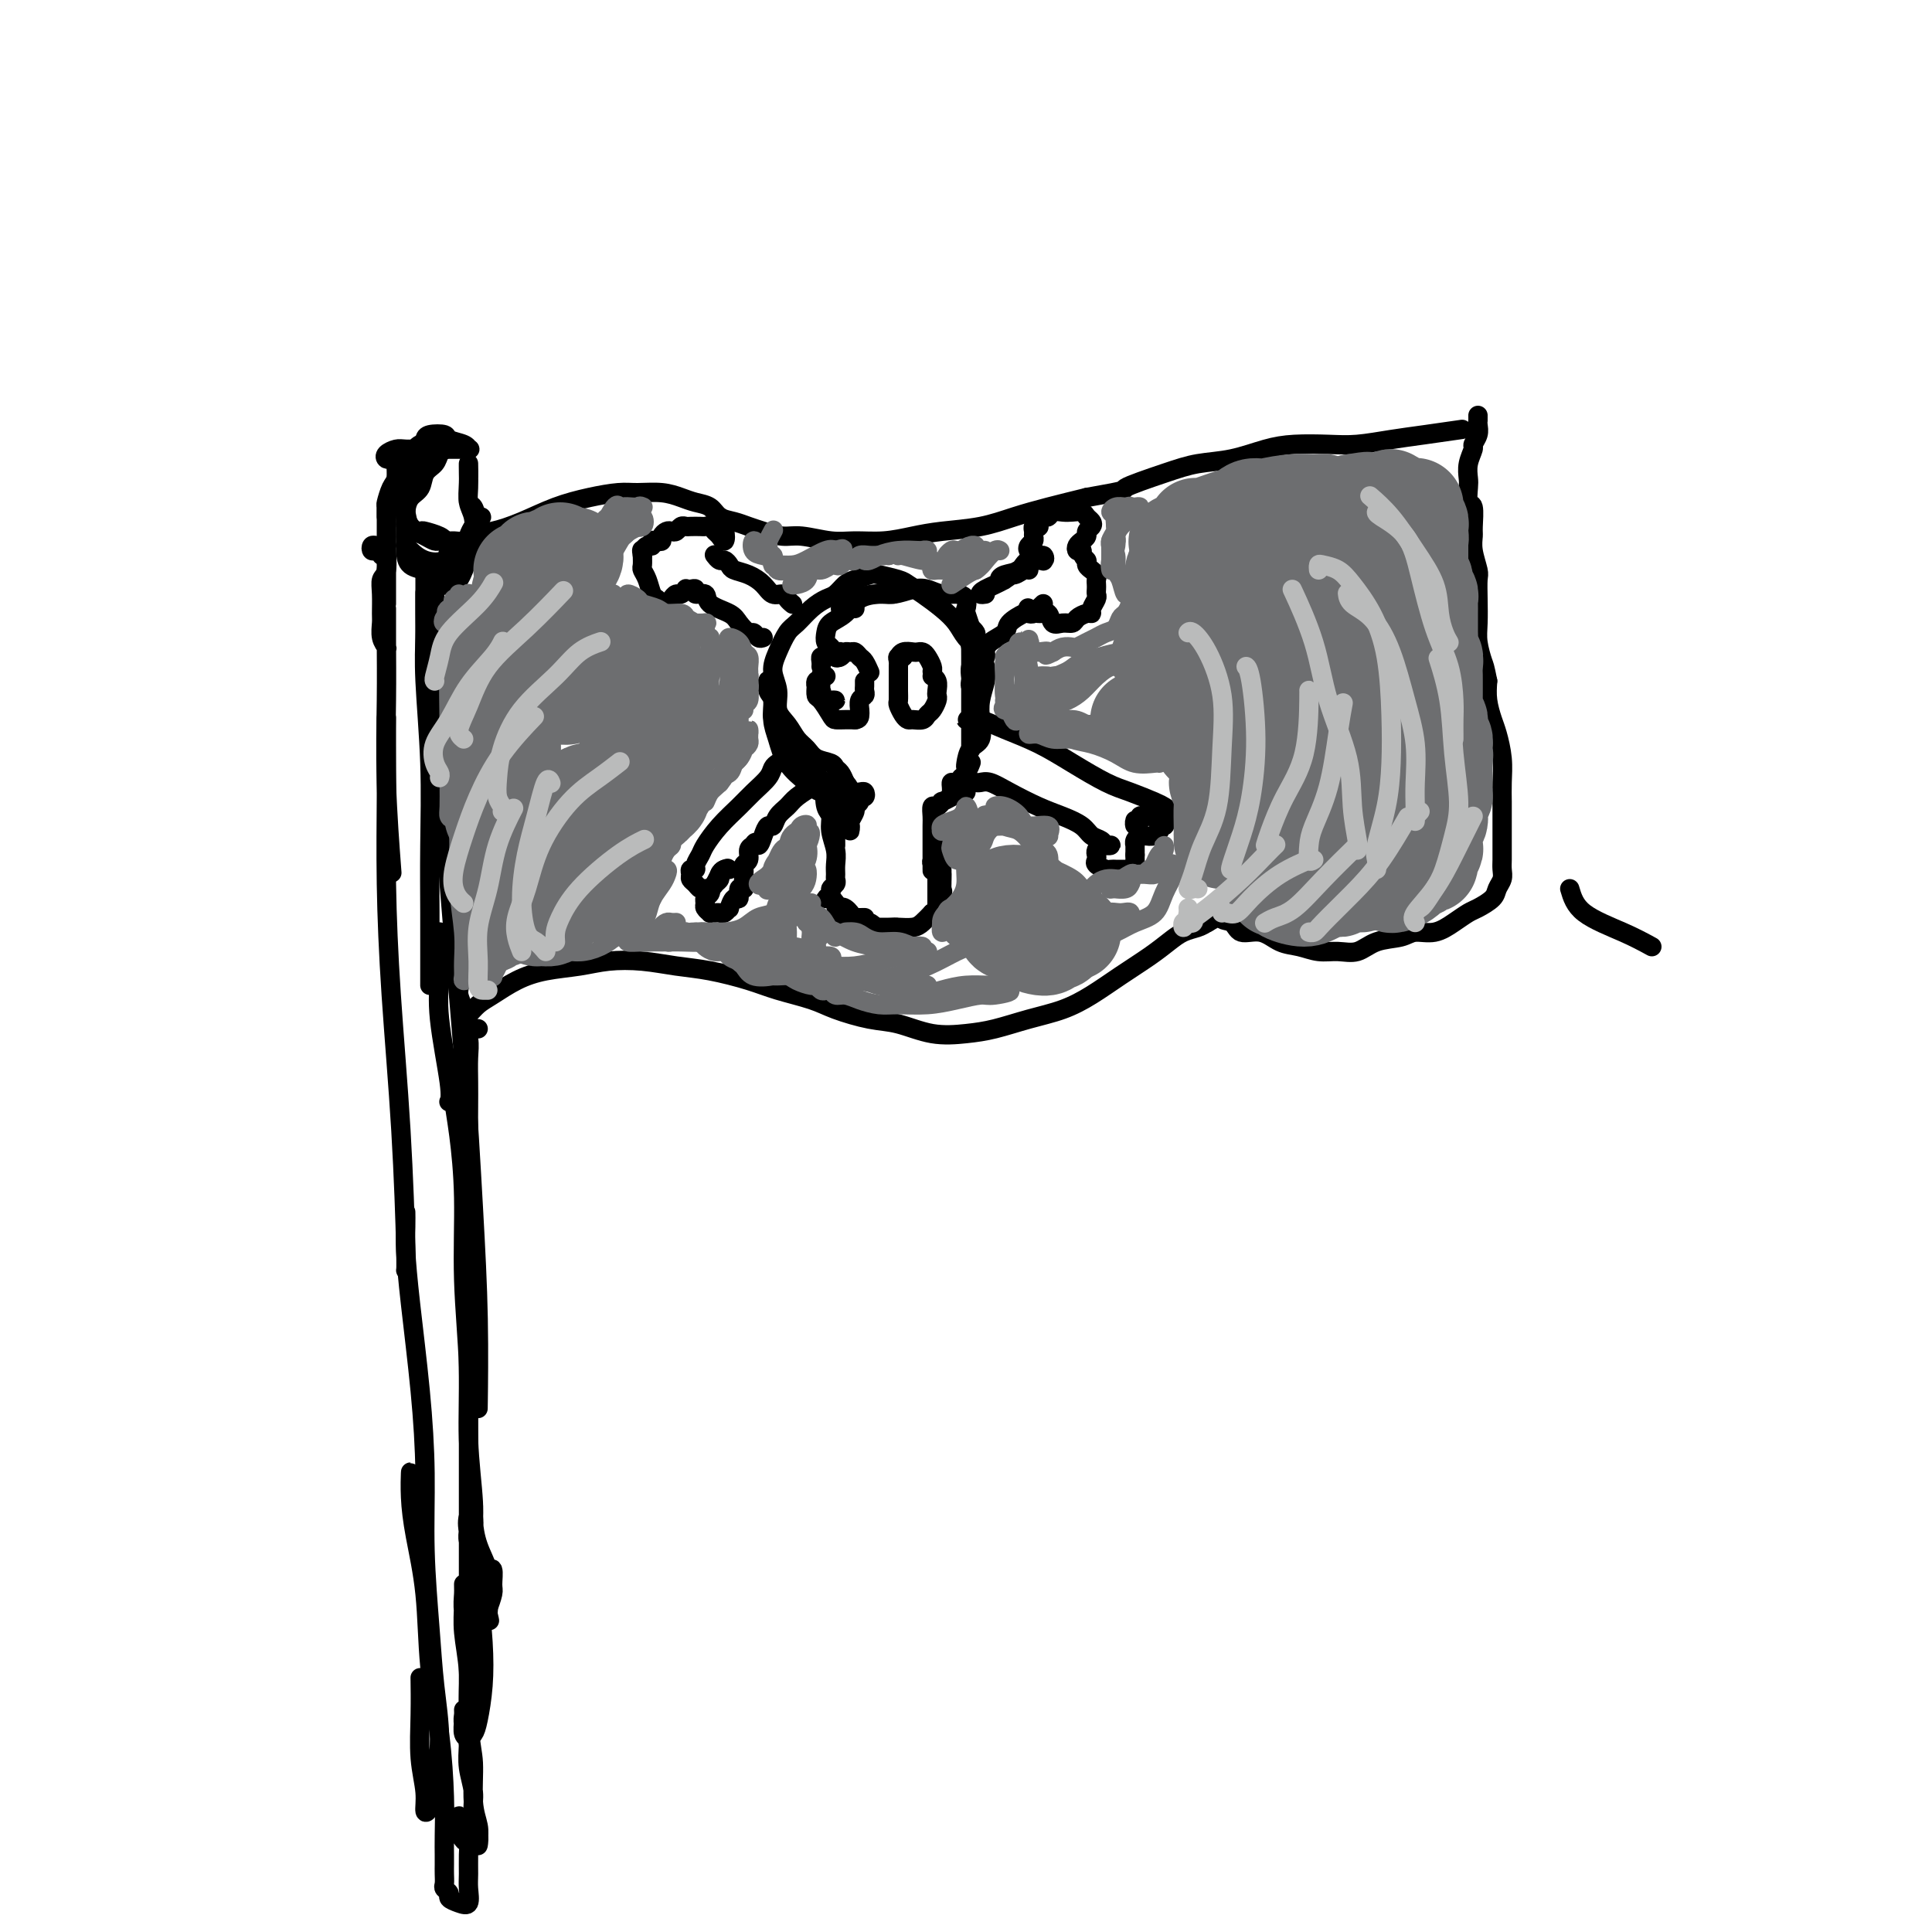 <svg viewBox='0 0 400 400' version='1.1' xmlns='http://www.w3.org/2000/svg' xmlns:xlink='http://www.w3.org/1999/xlink'><g fill='none' stroke='#000000' stroke-width='4' stroke-linecap='round' stroke-linejoin='round'><path d='M342,196c-1.711,-0.933 -3.422,-1.867 -6,-3c-2.578,-1.133 -6.022,-2.467 -8,-4c-1.978,-1.533 -2.489,-3.267 -3,-5'/><path d='M86,95c-0.739,0.147 -1.479,0.294 -2,1c-0.521,0.706 -0.824,1.971 -1,3c-0.176,1.029 -0.226,1.820 0,3c0.226,1.180 0.729,2.747 1,4c0.271,1.253 0.311,2.193 1,3c0.689,0.807 2.026,1.481 3,2c0.974,0.519 1.585,0.881 2,1c0.415,0.119 0.635,-0.007 1,0c0.365,0.007 0.876,0.146 1,0c0.124,-0.146 -0.138,-0.579 -1,-1c-0.862,-0.421 -2.322,-0.832 -3,-1c-0.678,-0.168 -0.574,-0.092 -1,0c-0.426,0.092 -1.383,0.201 -2,0c-0.617,-0.201 -0.894,-0.714 -1,-1c-0.106,-0.286 -0.040,-0.347 0,-1c0.040,-0.653 0.054,-1.898 0,-3c-0.054,-1.102 -0.175,-2.060 0,-3c0.175,-0.940 0.647,-1.862 1,-3c0.353,-1.138 0.588,-2.492 1,-3c0.412,-0.508 1.000,-0.171 1,0c-0.000,0.171 -0.589,0.175 -1,1c-0.411,0.825 -0.644,2.472 -1,4c-0.356,1.528 -0.834,2.938 -1,4c-0.166,1.062 -0.021,1.775 0,3c0.021,1.225 -0.084,2.962 0,4c0.084,1.038 0.356,1.379 1,2c0.644,0.621 1.662,1.523 3,2c1.338,0.477 2.998,0.530 4,0c1.002,-0.530 1.347,-1.643 2,-2c0.653,-0.357 1.615,0.041 2,0c0.385,-0.041 0.192,-0.520 0,-1'/><path d='M96,113c0.868,-0.705 -0.962,-0.968 -2,-1c-1.038,-0.032 -1.283,0.168 -2,0c-0.717,-0.168 -1.905,-0.702 -3,-1c-1.095,-0.298 -2.095,-0.358 -3,-1c-0.905,-0.642 -1.715,-1.864 -2,-3c-0.285,-1.136 -0.046,-2.185 0,-4c0.046,-1.815 -0.100,-4.395 0,-6c0.100,-1.605 0.447,-2.235 1,-3c0.553,-0.765 1.312,-1.666 2,-2c0.688,-0.334 1.305,-0.101 2,0c0.695,0.101 1.466,0.072 2,0c0.534,-0.072 0.830,-0.186 1,0c0.170,0.186 0.215,0.673 0,1c-0.215,0.327 -0.691,0.496 -1,1c-0.309,0.504 -0.451,1.345 -1,2c-0.549,0.655 -1.506,1.126 -2,2c-0.494,0.874 -0.525,2.152 -1,3c-0.475,0.848 -1.394,1.267 -2,2c-0.606,0.733 -0.898,1.779 -1,3c-0.102,1.221 -0.015,2.615 0,4c0.015,1.385 -0.043,2.760 0,4c0.043,1.240 0.187,2.344 1,3c0.813,0.656 2.297,0.862 3,1c0.703,0.138 0.626,0.206 1,0c0.374,-0.206 1.199,-0.688 2,-1c0.801,-0.312 1.576,-0.454 2,-1c0.424,-0.546 0.495,-1.494 1,-2c0.505,-0.506 1.445,-0.569 2,-1c0.555,-0.431 0.726,-1.232 1,-2c0.274,-0.768 0.650,-1.505 1,-2c0.350,-0.495 0.675,-0.747 1,-1'/><path d='M99,108c1.282,-1.503 0.487,-0.761 0,-1c-0.487,-0.239 -0.666,-1.458 -1,-2c-0.334,-0.542 -0.821,-0.407 -1,-1c-0.179,-0.593 -0.049,-1.915 0,-3c0.049,-1.085 0.017,-1.932 0,-3c-0.017,-1.068 -0.018,-2.355 0,-2c0.018,0.355 0.054,2.353 0,4c-0.054,1.647 -0.199,2.943 0,4c0.199,1.057 0.742,1.874 1,3c0.258,1.126 0.231,2.560 0,4c-0.231,1.440 -0.667,2.885 -1,4c-0.333,1.115 -0.562,1.900 -1,3c-0.438,1.100 -1.084,2.515 -2,3c-0.916,0.485 -2.102,0.041 -3,0c-0.898,-0.041 -1.509,0.323 -2,0c-0.491,-0.323 -0.864,-1.333 -1,-2c-0.136,-0.667 -0.037,-0.993 0,-1c0.037,-0.007 0.010,0.303 0,1c-0.010,0.697 -0.003,1.780 0,3c0.003,1.220 0.001,2.577 0,4c-0.001,1.423 -0.000,2.912 0,4c0.000,1.088 0.000,1.777 0,3c-0.000,1.223 -0.000,2.982 0,3c0.000,0.018 0.000,-1.705 0,-3c-0.000,-1.295 -0.000,-2.162 0,-3c0.000,-0.838 0.000,-1.649 0,-3c-0.000,-1.351 -0.000,-3.243 0,-4c0.000,-0.757 0.000,-0.378 0,0'/><path d='M88,123c-0.004,-1.320 -0.015,1.879 0,4c0.015,2.121 0.057,3.163 0,5c-0.057,1.837 -0.211,4.468 0,9c0.211,4.532 0.789,10.965 1,17c0.211,6.035 0.057,11.673 0,17c-0.057,5.327 -0.015,10.342 0,14c0.015,3.658 0.004,5.960 0,8c-0.004,2.040 -0.001,3.818 0,5c0.001,1.182 0.000,1.766 0,2c-0.000,0.234 -0.000,0.117 0,0'/><path d='M90,120c-0.005,-0.725 -0.011,-1.450 0,-1c0.011,0.450 0.037,2.074 0,4c-0.037,1.926 -0.137,4.153 0,9c0.137,4.847 0.510,12.313 1,21c0.490,8.687 1.098,18.596 2,30c0.902,11.404 2.098,24.301 3,36c0.902,11.699 1.510,22.198 2,31c0.490,8.802 0.863,15.908 1,23c0.137,7.092 0.039,14.169 0,17c-0.039,2.831 -0.020,1.415 0,0'/><path d='M93,118c-0.387,0.098 -0.773,0.196 -1,0c-0.227,-0.196 -0.294,-0.686 0,-1c0.294,-0.314 0.951,-0.451 1,-1c0.049,-0.549 -0.509,-1.511 0,-2c0.509,-0.489 2.087,-0.505 3,-1c0.913,-0.495 1.162,-1.470 2,-2c0.838,-0.530 2.265,-0.615 4,-1c1.735,-0.385 3.779,-1.070 6,-2c2.221,-0.930 4.621,-2.106 7,-3c2.379,-0.894 4.737,-1.504 7,-2c2.263,-0.496 4.429,-0.876 6,-1c1.571,-0.124 2.546,0.007 4,0c1.454,-0.007 3.386,-0.153 5,0c1.614,0.153 2.911,0.604 4,1c1.089,0.396 1.972,0.736 3,1c1.028,0.264 2.203,0.452 3,1c0.797,0.548 1.217,1.457 2,2c0.783,0.543 1.929,0.719 3,1c1.071,0.281 2.067,0.668 3,1c0.933,0.332 1.801,0.611 3,1c1.199,0.389 2.727,0.890 4,1c1.273,0.110 2.289,-0.170 4,0c1.711,0.170 4.117,0.788 6,1c1.883,0.212 3.243,0.016 5,0c1.757,-0.016 3.910,0.147 6,0c2.090,-0.147 4.117,-0.606 6,-1c1.883,-0.394 3.620,-0.724 6,-1c2.380,-0.276 5.401,-0.497 8,-1c2.599,-0.503 4.777,-1.289 7,-2c2.223,-0.711 4.492,-1.346 7,-2c2.508,-0.654 5.254,-1.327 8,-2'/><path d='M225,103c9.616,-1.693 7.155,-1.427 8,-2c0.845,-0.573 4.996,-1.985 8,-3c3.004,-1.015 4.862,-1.631 7,-2c2.138,-0.369 4.558,-0.490 7,-1c2.442,-0.510 4.906,-1.408 7,-2c2.094,-0.592 3.816,-0.879 6,-1c2.184,-0.121 4.828,-0.074 7,0c2.172,0.074 3.872,0.177 6,0c2.128,-0.177 4.684,-0.635 7,-1c2.316,-0.365 4.393,-0.637 7,-1c2.607,-0.363 5.745,-0.818 7,-1c1.255,-0.182 0.628,-0.091 0,0'/><path d='M99,213c-0.300,-0.023 -0.600,-0.047 -1,0c-0.400,0.047 -0.900,0.164 -1,0c-0.100,-0.164 0.201,-0.609 0,-1c-0.201,-0.391 -0.905,-0.727 -1,-1c-0.095,-0.273 0.418,-0.483 1,-1c0.582,-0.517 1.232,-1.343 2,-2c0.768,-0.657 1.655,-1.146 3,-2c1.345,-0.854 3.148,-2.072 5,-3c1.852,-0.928 3.753,-1.566 6,-2c2.247,-0.434 4.838,-0.664 7,-1c2.162,-0.336 3.894,-0.778 6,-1c2.106,-0.222 4.587,-0.225 7,0c2.413,0.225 4.757,0.679 7,1c2.243,0.321 4.386,0.508 7,1c2.614,0.492 5.699,1.288 8,2c2.301,0.712 3.817,1.341 6,2c2.183,0.659 5.032,1.347 7,2c1.968,0.653 3.053,1.272 5,2c1.947,0.728 4.756,1.566 7,2c2.244,0.434 3.925,0.464 6,1c2.075,0.536 4.546,1.578 7,2c2.454,0.422 4.892,0.224 7,0c2.108,-0.224 3.885,-0.474 6,-1c2.115,-0.526 4.568,-1.327 7,-2c2.432,-0.673 4.843,-1.220 7,-2c2.157,-0.780 4.061,-1.795 6,-3c1.939,-1.205 3.913,-2.599 6,-4c2.087,-1.401 4.289,-2.809 6,-4c1.711,-1.191 2.933,-2.165 4,-3c1.067,-0.835 1.980,-1.533 3,-2c1.020,-0.467 2.149,-0.705 3,-1c0.851,-0.295 1.426,-0.648 2,-1'/><path d='M250,191c5.218,-3.037 3.263,-1.630 3,-1c-0.263,0.630 1.167,0.483 2,1c0.833,0.517 1.068,1.698 2,2c0.932,0.302 2.559,-0.273 4,0c1.441,0.273 2.696,1.396 4,2c1.304,0.604 2.658,0.691 4,1c1.342,0.309 2.674,0.840 4,1c1.326,0.160 2.647,-0.052 4,0c1.353,0.052 2.738,0.369 4,0c1.262,-0.369 2.399,-1.425 4,-2c1.601,-0.575 3.665,-0.669 5,-1c1.335,-0.331 1.942,-0.900 3,-1c1.058,-0.100 2.567,0.269 4,0c1.433,-0.269 2.789,-1.174 4,-2c1.211,-0.826 2.276,-1.572 3,-2c0.724,-0.428 1.108,-0.537 2,-1c0.892,-0.463 2.292,-1.278 3,-2c0.708,-0.722 0.726,-1.350 1,-2c0.274,-0.650 0.806,-1.323 1,-2c0.194,-0.677 0.052,-1.360 0,-2c-0.052,-0.640 -0.014,-1.238 0,-2c0.014,-0.762 0.004,-1.690 0,-3c-0.004,-1.310 -0.000,-3.003 0,-4c0.000,-0.997 -0.003,-1.299 0,-2c0.003,-0.701 0.012,-1.800 0,-3c-0.012,-1.200 -0.045,-2.501 0,-4c0.045,-1.499 0.170,-3.194 0,-5c-0.170,-1.806 -0.633,-3.721 -1,-5c-0.367,-1.279 -0.637,-1.921 -1,-3c-0.363,-1.079 -0.818,-2.594 -1,-4c-0.182,-1.406 -0.091,-2.703 0,-4'/><path d='M308,141c-0.630,-3.186 -0.705,-3.151 -1,-4c-0.295,-0.849 -0.810,-2.582 -1,-4c-0.190,-1.418 -0.055,-2.522 0,-4c0.055,-1.478 0.029,-3.331 0,-5c-0.029,-1.669 -0.061,-3.155 0,-4c0.061,-0.845 0.213,-1.050 0,-2c-0.213,-0.950 -0.793,-2.644 -1,-4c-0.207,-1.356 -0.041,-2.373 0,-3c0.041,-0.627 -0.041,-0.863 0,-2c0.041,-1.137 0.206,-3.175 0,-4c-0.206,-0.825 -0.783,-0.438 -1,-1c-0.217,-0.562 -0.073,-2.072 0,-3c0.073,-0.928 0.076,-1.274 0,-2c-0.076,-0.726 -0.231,-1.833 0,-3c0.231,-1.167 0.846,-2.394 1,-3c0.154,-0.606 -0.155,-0.592 0,-1c0.155,-0.408 0.774,-1.237 1,-2c0.226,-0.763 0.061,-1.459 0,-2c-0.061,-0.541 -0.016,-0.929 0,-1c0.016,-0.071 0.004,0.173 0,0c-0.004,-0.173 -0.001,-0.764 0,-1c0.001,-0.236 0.001,-0.118 0,0'/><path d='M95,224c-0.401,-0.318 -0.802,-0.636 -1,0c-0.198,0.636 -0.193,2.225 0,4c0.193,1.775 0.572,3.735 1,7c0.428,3.265 0.903,7.835 1,13c0.097,5.165 -0.185,10.925 0,17c0.185,6.075 0.838,12.464 1,18c0.162,5.536 -0.166,10.220 0,15c0.166,4.780 0.825,9.657 1,13c0.175,3.343 -0.134,5.154 0,7c0.134,1.846 0.712,3.729 1,5c0.288,1.271 0.288,1.932 0,2c-0.288,0.068 -0.862,-0.457 -1,-1c-0.138,-0.543 0.160,-1.104 0,-2c-0.160,-0.896 -0.777,-2.129 -1,-3c-0.223,-0.871 -0.053,-1.382 0,-2c0.053,-0.618 -0.011,-1.345 0,-2c0.011,-0.655 0.098,-1.238 0,-1c-0.098,0.238 -0.380,1.297 0,3c0.380,1.703 1.422,4.050 2,6c0.578,1.950 0.691,3.503 1,5c0.309,1.497 0.815,2.937 1,4c0.185,1.063 0.050,1.749 0,2c-0.050,0.251 -0.013,0.068 0,0c0.013,-0.068 0.004,-0.019 0,0c-0.004,0.019 -0.002,0.010 0,0'/><path d='M101,334c0.635,2.956 0.224,0.847 0,0c-0.224,-0.847 -0.260,-0.433 0,-1c0.260,-0.567 0.816,-2.117 1,-3c0.184,-0.883 -0.003,-1.100 0,-2c0.003,-0.900 0.197,-2.484 0,-3c-0.197,-0.516 -0.785,0.037 -1,0c-0.215,-0.037 -0.058,-0.665 0,0c0.058,0.665 0.015,2.624 0,4c-0.015,1.376 -0.004,2.170 0,3c0.004,0.830 0.001,1.698 0,2c-0.001,0.302 -0.000,0.039 0,0c0.000,-0.039 0.000,0.145 0,0c-0.000,-0.145 -0.001,-0.619 0,-1c0.001,-0.381 0.002,-0.670 0,-1c-0.002,-0.330 -0.007,-0.702 0,-1c0.007,-0.298 0.026,-0.523 0,-1c-0.026,-0.477 -0.098,-1.207 0,-2c0.098,-0.793 0.366,-1.649 0,-3c-0.366,-1.351 -1.366,-3.197 -2,-5c-0.634,-1.803 -0.901,-3.562 -1,-5c-0.099,-1.438 -0.028,-2.554 0,-3c0.028,-0.446 0.014,-0.223 0,0'/><path d='M98,312c-0.467,-3.000 -0.136,0.501 0,2c0.136,1.499 0.076,0.996 0,2c-0.076,1.004 -0.167,3.515 0,6c0.167,2.485 0.592,4.946 1,8c0.408,3.054 0.799,6.703 1,10c0.201,3.297 0.213,6.243 0,9c-0.213,2.757 -0.649,5.326 -1,7c-0.351,1.674 -0.616,2.454 -1,3c-0.384,0.546 -0.888,0.860 -1,1c-0.112,0.140 0.166,0.107 0,0c-0.166,-0.107 -0.778,-0.287 -1,-1c-0.222,-0.713 -0.056,-1.960 0,-3c0.056,-1.040 0.001,-1.872 0,-2c-0.001,-0.128 0.052,0.448 0,1c-0.052,0.552 -0.210,1.079 0,2c0.210,0.921 0.788,2.234 1,3c0.212,0.766 0.058,0.985 0,1c-0.058,0.015 -0.019,-0.173 0,-1c0.019,-0.827 0.019,-2.293 0,-4c-0.019,-1.707 -0.058,-3.655 0,-6c0.058,-2.345 0.212,-5.087 0,-8c-0.212,-2.913 -0.790,-5.997 -1,-8c-0.210,-2.003 -0.053,-2.925 0,-4c0.053,-1.075 0.000,-2.305 0,-2c-0.000,0.305 0.051,2.144 0,4c-0.051,1.856 -0.206,3.731 0,6c0.206,2.269 0.773,4.934 1,8c0.227,3.066 0.113,6.533 0,10'/><path d='M97,356c0.397,5.645 0.891,6.758 1,9c0.109,2.242 -0.166,5.612 0,8c0.166,2.388 0.772,3.794 1,5c0.228,1.206 0.076,2.211 0,3c-0.076,0.789 -0.077,1.363 0,1c0.077,-0.363 0.231,-1.663 0,-3c-0.231,-1.337 -0.846,-2.711 -1,-4c-0.154,-1.289 0.155,-2.495 0,-4c-0.155,-1.505 -0.774,-3.311 -1,-5c-0.226,-1.689 -0.061,-3.260 0,-5c0.061,-1.740 0.016,-3.648 0,-6c-0.016,-2.352 -0.004,-5.149 0,-8c0.004,-2.851 0.001,-5.755 0,-8c-0.001,-2.245 -0.000,-3.832 0,-5c0.000,-1.168 0.000,-1.918 0,-3c-0.000,-1.082 -0.000,-2.496 0,-4c0.000,-1.504 0.000,-3.097 0,-5c-0.000,-1.903 -0.000,-4.116 0,-6c0.000,-1.884 0.000,-3.437 0,-5c-0.000,-1.563 -0.000,-3.134 0,-5c0.000,-1.866 0.000,-4.025 0,-6c-0.000,-1.975 -0.000,-3.766 0,-6c0.000,-2.234 0.000,-4.911 0,-8c-0.000,-3.089 -0.000,-6.592 0,-9c0.000,-2.408 0.000,-3.722 0,-5c-0.000,-1.278 -0.000,-2.518 0,-4c0.000,-1.482 0.000,-3.204 0,-5c-0.000,-1.796 -0.000,-3.667 0,-6c0.000,-2.333 0.000,-5.128 0,-7c-0.000,-1.872 -0.000,-2.821 0,-4c0.000,-1.179 0.000,-2.590 0,-4'/><path d='M97,242c-0.309,-22.308 -0.083,-8.578 0,-4c0.083,4.578 0.023,0.004 0,-3c-0.023,-3.004 -0.010,-4.437 0,-6c0.010,-1.563 0.018,-3.257 0,-5c-0.018,-1.743 -0.061,-3.534 0,-5c0.061,-1.466 0.228,-2.605 0,-4c-0.228,-1.395 -0.850,-3.046 -1,-4c-0.150,-0.954 0.171,-1.212 0,-2c-0.171,-0.788 -0.834,-2.106 -1,-3c-0.166,-0.894 0.166,-1.363 0,-2c-0.166,-0.637 -0.829,-1.442 -1,-2c-0.171,-0.558 0.151,-0.870 0,-1c-0.151,-0.130 -0.775,-0.080 -1,0c-0.225,0.080 -0.050,0.188 0,0c0.050,-0.188 -0.025,-0.671 0,-1c0.025,-0.329 0.150,-0.503 0,-1c-0.150,-0.497 -0.576,-1.318 -1,-2c-0.424,-0.682 -0.848,-1.226 -1,-2c-0.152,-0.774 -0.033,-1.778 0,-2c0.033,-0.222 -0.019,0.336 0,2c0.019,1.664 0.110,4.432 0,7c-0.110,2.568 -0.421,4.936 0,9c0.421,4.064 1.575,9.825 2,13c0.425,3.175 0.121,3.764 0,4c-0.121,0.236 -0.061,0.118 0,0'/><path d='M88,93c0.000,0.119 0.001,0.239 0,0c-0.001,-0.239 -0.003,-0.835 0,-1c0.003,-0.165 0.012,0.102 0,0c-0.012,-0.102 -0.046,-0.575 0,-1c0.046,-0.425 0.170,-0.804 1,-1c0.830,-0.196 2.365,-0.210 3,0c0.635,0.210 0.369,0.645 1,1c0.631,0.355 2.159,0.631 3,1c0.841,0.369 0.995,0.831 1,1c0.005,0.169 -0.138,0.045 0,0c0.138,-0.045 0.558,-0.012 0,0c-0.558,0.012 -2.093,0.003 -3,0c-0.907,-0.003 -1.187,-0.002 -2,0c-0.813,0.002 -2.158,0.003 -3,0c-0.842,-0.003 -1.179,-0.011 -2,0c-0.821,0.011 -2.126,0.042 -3,0c-0.874,-0.042 -1.316,-0.155 -2,0c-0.684,0.155 -1.609,0.579 -2,1c-0.391,0.421 -0.248,0.841 0,1c0.248,0.159 0.599,0.058 1,0c0.401,-0.058 0.850,-0.071 1,0c0.150,0.071 0.002,0.227 0,1c-0.002,0.773 0.143,2.163 0,3c-0.143,0.837 -0.574,1.119 -1,2c-0.426,0.881 -0.846,2.360 -1,3c-0.154,0.640 -0.041,0.442 0,1c0.041,0.558 0.012,1.874 0,2c-0.012,0.126 -0.006,-0.937 0,-2'/><path d='M80,105c0.000,1.618 0.000,0.161 0,0c0.000,-0.161 0.000,0.972 0,2c0.000,1.028 0.000,1.950 0,3c0.000,1.050 0.000,2.229 0,4c0.000,1.771 0.000,4.135 0,6c0.000,1.865 0.000,3.233 0,4c0.000,0.767 0.000,0.933 0,1c0.000,0.067 0.000,0.033 0,0'/><path d='M79,115c-0.316,-0.453 -0.632,-0.906 -1,-1c-0.368,-0.094 -0.788,0.171 -1,0c-0.212,-0.171 -0.214,-0.779 0,-1c0.214,-0.221 0.646,-0.054 1,0c0.354,0.054 0.630,-0.003 1,0c0.370,0.003 0.832,0.067 1,0c0.168,-0.067 0.041,-0.265 0,0c-0.041,0.265 0.003,0.993 0,1c-0.003,0.007 -0.053,-0.706 0,0c0.053,0.706 0.211,2.831 0,4c-0.211,1.169 -0.790,1.380 -1,2c-0.210,0.620 -0.053,1.648 0,3c0.053,1.352 0.000,3.029 0,4c-0.000,0.971 0.053,1.235 0,2c-0.053,0.765 -0.210,2.032 0,3c0.210,0.968 0.788,1.636 1,2c0.212,0.364 0.057,0.423 0,0c-0.057,-0.423 -0.015,-1.329 0,-2c0.015,-0.671 0.004,-1.108 0,-2c-0.004,-0.892 -0.001,-2.238 0,-3c0.001,-0.762 -0.001,-0.939 0,-1c0.001,-0.061 0.004,-0.007 0,1c-0.004,1.007 -0.015,2.966 0,6c0.015,3.034 0.056,7.143 0,12c-0.056,4.857 -0.207,10.461 0,17c0.207,6.539 0.774,14.011 1,17c0.226,2.989 0.113,1.494 0,0'/><path d='M80,149c0.001,-0.341 0.002,-0.683 0,0c-0.002,0.683 -0.008,2.390 0,5c0.008,2.610 0.030,6.121 0,11c-0.030,4.879 -0.113,11.125 0,18c0.113,6.875 0.423,14.378 1,23c0.577,8.622 1.423,18.363 2,28c0.577,9.637 0.886,19.172 1,24c0.114,4.828 0.033,4.951 0,5c-0.033,0.049 -0.016,0.025 0,0'/><path d='M84,254c0.001,-0.666 0.002,-1.332 0,-2c-0.002,-0.668 -0.008,-1.337 0,-1c0.008,0.337 0.031,1.682 0,3c-0.031,1.318 -0.114,2.609 0,5c0.114,2.391 0.426,5.881 1,11c0.574,5.119 1.410,11.866 2,18c0.590,6.134 0.933,11.656 1,17c0.067,5.344 -0.143,10.512 0,16c0.143,5.488 0.638,11.298 1,16c0.362,4.702 0.590,8.296 1,12c0.410,3.704 1.001,7.518 1,11c-0.001,3.482 -0.592,6.630 -1,9c-0.408,2.370 -0.631,3.960 -1,5c-0.369,1.040 -0.883,1.528 -1,1c-0.117,-0.528 0.165,-2.072 0,-4c-0.165,-1.928 -0.776,-4.238 -1,-7c-0.224,-2.762 -0.060,-5.974 0,-9c0.060,-3.026 0.017,-5.864 0,-7c-0.017,-1.136 -0.009,-0.568 0,0'/><path d='M85,306c0.015,-0.817 0.031,-1.635 0,-1c-0.031,0.635 -0.107,2.722 0,5c0.107,2.278 0.397,4.746 1,8c0.603,3.254 1.521,7.294 2,12c0.479,4.706 0.521,10.080 1,15c0.479,4.920 1.396,9.387 2,14c0.604,4.613 0.894,9.371 1,13c0.106,3.629 0.029,6.128 0,8c-0.029,1.872 -0.009,3.117 0,4c0.009,0.883 0.007,1.402 0,2c-0.007,0.598 -0.017,1.273 0,2c0.017,0.727 0.063,1.504 0,2c-0.063,0.496 -0.234,0.710 0,1c0.234,0.290 0.872,0.657 1,1c0.128,0.343 -0.253,0.662 0,1c0.253,0.338 1.139,0.694 2,1c0.861,0.306 1.695,0.560 2,0c0.305,-0.560 0.079,-1.934 0,-3c-0.079,-1.066 -0.011,-1.823 0,-3c0.011,-1.177 -0.037,-2.775 0,-4c0.037,-1.225 0.157,-2.076 0,-3c-0.157,-0.924 -0.592,-1.922 -1,-3c-0.408,-1.078 -0.790,-2.237 -1,-2c-0.210,0.237 -0.249,1.872 0,3c0.249,1.128 0.785,1.751 1,2c0.215,0.249 0.107,0.125 0,0'/><path d='M172,135c0.110,-0.357 0.221,-0.713 0,-1c-0.221,-0.287 -0.773,-0.504 -1,-1c-0.227,-0.496 -0.128,-1.271 0,-2c0.128,-0.729 0.286,-1.411 1,-2c0.714,-0.589 1.986,-1.086 3,-2c1.014,-0.914 1.771,-2.245 3,-3c1.229,-0.755 2.932,-0.934 4,-1c1.068,-0.066 1.503,-0.018 2,0c0.497,0.018 1.057,0.005 1,0c-0.057,-0.005 -0.731,-0.001 -1,0c-0.269,0.001 -0.135,0.001 0,0'/><path d='M177,126c-0.711,-0.025 -1.422,-0.049 -2,0c-0.578,0.049 -1.023,0.172 -1,0c0.023,-0.172 0.512,-0.638 1,-1c0.488,-0.362 0.973,-0.620 2,-1c1.027,-0.380 2.596,-0.883 4,-1c1.404,-0.117 2.645,0.150 4,0c1.355,-0.150 2.826,-0.718 4,-1c1.174,-0.282 2.052,-0.278 3,0c0.948,0.278 1.966,0.832 3,1c1.034,0.168 2.085,-0.049 3,0c0.915,0.049 1.696,0.364 2,1c0.304,0.636 0.133,1.592 0,2c-0.133,0.408 -0.228,0.268 0,1c0.228,0.732 0.779,2.335 1,3c0.221,0.665 0.113,0.391 0,1c-0.113,0.609 -0.230,2.101 0,3c0.230,0.899 0.808,1.204 1,2c0.192,0.796 -0.001,2.081 0,3c0.001,0.919 0.195,1.470 0,2c-0.195,0.530 -0.781,1.039 -1,1c-0.219,-0.039 -0.073,-0.626 0,-1c0.073,-0.374 0.072,-0.536 0,-1c-0.072,-0.464 -0.215,-1.232 0,-2c0.215,-0.768 0.790,-1.537 1,-2c0.210,-0.463 0.056,-0.619 0,-1c-0.056,-0.381 -0.015,-0.987 0,-1c0.015,-0.013 0.004,0.568 0,1c-0.004,0.432 -0.002,0.716 0,1'/><path d='M202,136c0.096,-0.921 -0.162,-0.224 0,0c0.162,0.224 0.746,-0.026 1,0c0.254,0.026 0.179,0.328 0,0c-0.179,-0.328 -0.463,-1.285 -1,-2c-0.537,-0.715 -1.327,-1.190 -2,-2c-0.673,-0.810 -1.228,-1.957 -2,-3c-0.772,-1.043 -1.762,-1.982 -3,-3c-1.238,-1.018 -2.725,-2.116 -4,-3c-1.275,-0.884 -2.337,-1.554 -3,-2c-0.663,-0.446 -0.926,-0.668 -2,-1c-1.074,-0.332 -2.959,-0.776 -4,-1c-1.041,-0.224 -1.237,-0.229 -2,0c-0.763,0.229 -2.094,0.693 -3,1c-0.906,0.307 -1.387,0.456 -2,1c-0.613,0.544 -1.357,1.481 -2,2c-0.643,0.519 -1.184,0.620 -2,1c-0.816,0.380 -1.908,1.038 -3,2c-1.092,0.962 -2.183,2.227 -3,3c-0.817,0.773 -1.359,1.053 -2,2c-0.641,0.947 -1.381,2.560 -2,4c-0.619,1.440 -1.116,2.707 -1,4c0.116,1.293 0.846,2.611 1,4c0.154,1.389 -0.269,2.848 0,4c0.269,1.152 1.231,1.996 2,3c0.769,1.004 1.344,2.167 2,3c0.656,0.833 1.394,1.336 2,2c0.606,0.664 1.079,1.490 2,2c0.921,0.510 2.288,0.704 3,1c0.712,0.296 0.769,0.695 1,1c0.231,0.305 0.638,0.516 1,1c0.362,0.484 0.681,1.242 1,2'/><path d='M175,162c1.978,2.328 -0.078,0.649 -1,0c-0.922,-0.649 -0.712,-0.266 -1,0c-0.288,0.266 -1.076,0.417 -2,0c-0.924,-0.417 -1.984,-1.403 -3,-2c-1.016,-0.597 -1.989,-0.807 -3,-2c-1.011,-1.193 -2.060,-3.369 -3,-5c-0.940,-1.631 -1.769,-2.718 -2,-4c-0.231,-1.282 0.138,-2.760 0,-4c-0.138,-1.240 -0.784,-2.243 -1,-3c-0.216,-0.757 -0.003,-1.267 0,-1c0.003,0.267 -0.205,1.313 0,2c0.205,0.687 0.824,1.017 1,2c0.176,0.983 -0.091,2.621 0,4c0.091,1.379 0.541,2.499 1,4c0.459,1.501 0.927,3.383 2,5c1.073,1.617 2.749,2.969 4,4c1.251,1.031 2.076,1.739 3,2c0.924,0.261 1.947,0.074 3,0c1.053,-0.074 2.134,-0.035 3,0c0.866,0.035 1.515,0.065 2,0c0.485,-0.065 0.805,-0.224 1,0c0.195,0.224 0.263,0.833 0,1c-0.263,0.167 -0.859,-0.106 -1,0c-0.141,0.106 0.172,0.591 0,1c-0.172,0.409 -0.831,0.741 -1,1c-0.169,0.259 0.151,0.445 0,1c-0.151,0.555 -0.772,1.479 -1,2c-0.228,0.521 -0.061,0.640 0,1c0.061,0.360 0.018,0.960 0,1c-0.018,0.040 -0.009,-0.480 0,-1'/><path d='M176,171c-0.703,0.757 -0.959,-0.852 -1,-2c-0.041,-1.148 0.133,-1.836 0,-2c-0.133,-0.164 -0.571,0.197 -1,0c-0.429,-0.197 -0.847,-0.951 -1,-1c-0.153,-0.049 -0.041,0.606 0,1c0.041,0.394 0.011,0.528 0,1c-0.011,0.472 -0.003,1.283 0,2c0.003,0.717 0.002,1.341 0,2c-0.002,0.659 -0.005,1.353 0,2c0.005,0.647 0.016,1.248 0,1c-0.016,-0.248 -0.060,-1.345 0,-2c0.060,-0.655 0.225,-0.870 0,-2c-0.225,-1.130 -0.841,-3.177 -1,-4c-0.159,-0.823 0.138,-0.423 0,-1c-0.138,-0.577 -0.713,-2.132 -1,-2c-0.287,0.132 -0.287,1.950 0,3c0.287,1.050 0.862,1.332 1,2c0.138,0.668 -0.159,1.723 0,3c0.159,1.277 0.776,2.776 1,4c0.224,1.224 0.056,2.173 0,3c-0.056,0.827 0.000,1.531 0,2c-0.000,0.469 -0.057,0.704 0,1c0.057,0.296 0.229,0.653 0,1c-0.229,0.347 -0.857,0.684 -1,1c-0.143,0.316 0.199,0.610 0,1c-0.199,0.390 -0.938,0.874 -1,1c-0.062,0.126 0.554,-0.107 1,0c0.446,0.107 0.723,0.553 1,1'/><path d='M173,187c0.421,3.740 0.474,1.591 1,1c0.526,-0.591 1.524,0.378 2,1c0.476,0.622 0.429,0.899 1,1c0.571,0.101 1.758,0.026 2,0c0.242,-0.026 -0.462,-0.003 -1,0c-0.538,0.003 -0.910,-0.013 -1,0c-0.090,0.013 0.102,0.055 0,0c-0.102,-0.055 -0.497,-0.207 -1,0c-0.503,0.207 -1.114,0.772 -1,1c0.114,0.228 0.954,0.117 2,0c1.046,-0.117 2.298,-0.242 3,0c0.702,0.242 0.852,0.849 2,1c1.148,0.151 3.292,-0.155 4,0c0.708,0.155 -0.022,0.770 0,1c0.022,0.230 0.794,0.076 1,0c0.206,-0.076 -0.154,-0.073 -1,0c-0.846,0.073 -2.176,0.216 -3,0c-0.824,-0.216 -1.141,-0.790 -2,-1c-0.859,-0.210 -2.259,-0.056 -3,0c-0.741,0.056 -0.824,0.015 -1,0c-0.176,-0.015 -0.444,-0.003 0,0c0.444,0.003 1.599,-0.001 3,0c1.401,0.001 3.047,0.009 4,0c0.953,-0.009 1.214,-0.033 2,0c0.786,0.033 2.096,0.124 3,0c0.904,-0.124 1.401,-0.464 2,-1c0.599,-0.536 1.299,-1.268 2,-2'/><path d='M193,189c2.486,-0.513 1.202,-0.295 1,-1c-0.202,-0.705 0.678,-2.333 1,-3c0.322,-0.667 0.086,-0.375 0,-1c-0.086,-0.625 -0.023,-2.168 0,-3c0.023,-0.832 0.007,-0.952 0,-1c-0.007,-0.048 -0.003,-0.024 0,0'/><path d='M195,181c0.008,0.704 0.016,1.408 0,2c-0.016,0.592 -0.057,1.070 0,2c0.057,0.930 0.211,2.310 0,3c-0.211,0.690 -0.789,0.689 -1,1c-0.211,0.311 -0.057,0.935 0,1c0.057,0.065 0.015,-0.430 0,-1c-0.015,-0.570 -0.004,-1.217 0,-2c0.004,-0.783 0.001,-1.703 0,-3c-0.001,-1.297 0.001,-2.973 0,-4c-0.001,-1.027 -0.004,-1.407 0,-2c0.004,-0.593 0.015,-1.400 0,-2c-0.015,-0.600 -0.057,-0.995 0,-1c0.057,-0.005 0.211,0.378 0,1c-0.211,0.622 -0.789,1.482 -1,2c-0.211,0.518 -0.057,0.695 0,1c0.057,0.305 0.015,0.737 0,1c-0.015,0.263 -0.004,0.356 0,0c0.004,-0.356 0.000,-1.161 0,-2c-0.000,-0.839 0.003,-1.712 0,-3c-0.003,-1.288 -0.011,-2.990 0,-4c0.011,-1.010 0.040,-1.328 0,-2c-0.040,-0.672 -0.148,-1.700 0,-2c0.148,-0.300 0.554,0.126 1,0c0.446,-0.126 0.932,-0.804 1,-1c0.068,-0.196 -0.283,0.091 0,0c0.283,-0.091 1.200,-0.561 2,-1c0.800,-0.439 1.485,-0.849 2,-1c0.515,-0.151 0.862,-0.043 1,0c0.138,0.043 0.069,0.022 0,0'/><path d='M197,164c0.016,-0.297 0.033,-0.595 0,-1c-0.033,-0.405 -0.114,-0.918 0,-1c0.114,-0.082 0.423,0.265 1,0c0.577,-0.265 1.423,-1.143 2,-2c0.577,-0.857 0.886,-1.692 1,-2c0.114,-0.308 0.033,-0.088 0,0c-0.033,0.088 -0.016,0.044 0,0'/><path d='M199,161c0.419,-0.318 0.838,-0.636 1,-1c0.162,-0.364 0.068,-0.775 0,-1c-0.068,-0.225 -0.110,-0.264 0,-1c0.110,-0.736 0.373,-2.168 1,-3c0.627,-0.832 1.619,-1.066 2,-2c0.381,-0.934 0.152,-2.570 0,-4c-0.152,-1.430 -0.227,-2.653 0,-4c0.227,-1.347 0.755,-2.819 1,-4c0.245,-1.181 0.205,-2.072 0,-3c-0.205,-0.928 -0.577,-1.892 -1,-3c-0.423,-1.108 -0.898,-2.358 -1,-3c-0.102,-0.642 0.169,-0.675 0,-1c-0.169,-0.325 -0.777,-0.941 -1,-1c-0.223,-0.059 -0.060,0.438 0,1c0.060,0.562 0.016,1.190 0,2c-0.016,0.810 -0.004,1.804 0,3c0.004,1.196 0.001,2.594 0,4c-0.001,1.406 -0.000,2.820 0,5c0.000,2.180 0.000,5.125 0,7c-0.000,1.875 -0.000,2.678 0,3c0.000,0.322 0.000,0.161 0,0'/><path d='M171,140c-0.421,0.018 -0.842,0.037 -1,0c-0.158,-0.037 -0.054,-0.129 0,0c0.054,0.129 0.058,0.479 0,1c-0.058,0.521 -0.176,1.211 0,2c0.176,0.789 0.647,1.675 1,2c0.353,0.325 0.588,0.088 1,0c0.412,-0.088 1.000,-0.026 1,0c0.000,0.026 -0.587,0.018 -1,0c-0.413,-0.018 -0.650,-0.046 -1,0c-0.350,0.046 -0.812,0.166 -1,0c-0.188,-0.166 -0.103,-0.617 0,-1c0.103,-0.383 0.223,-0.698 0,-1c-0.223,-0.302 -0.790,-0.591 -1,-1c-0.210,-0.409 -0.063,-0.936 0,-1c0.063,-0.064 0.044,0.337 0,1c-0.044,0.663 -0.111,1.589 0,2c0.111,0.411 0.401,0.306 1,1c0.599,0.694 1.506,2.186 2,3c0.494,0.814 0.576,0.950 1,1c0.424,0.050 1.191,0.013 2,0c0.809,-0.013 1.660,-0.004 2,0c0.340,0.004 0.170,0.002 0,0'/><path d='M177,149c0.996,-0.040 0.985,-0.641 1,-1c0.015,-0.359 0.057,-0.477 0,-1c-0.057,-0.523 -0.211,-1.450 0,-2c0.211,-0.550 0.789,-0.722 1,-1c0.211,-0.278 0.057,-0.662 0,-1c-0.057,-0.338 -0.015,-0.629 0,-1c0.015,-0.371 0.004,-0.820 0,-1c-0.004,-0.180 -0.002,-0.090 0,0'/><path d='M170,138c0.024,-0.301 0.047,-0.602 0,-1c-0.047,-0.398 -0.165,-0.892 0,-1c0.165,-0.108 0.614,0.171 1,0c0.386,-0.171 0.709,-0.791 1,-1c0.291,-0.209 0.550,-0.007 1,0c0.450,0.007 1.090,-0.180 1,0c-0.090,0.180 -0.911,0.727 -1,1c-0.089,0.273 0.554,0.273 1,0c0.446,-0.273 0.697,-0.817 1,-1c0.303,-0.183 0.659,-0.003 1,0c0.341,0.003 0.666,-0.170 1,0c0.334,0.170 0.677,0.685 1,1c0.323,0.315 0.625,0.431 1,1c0.375,0.569 0.821,1.591 1,2c0.179,0.409 0.089,0.204 0,0'/><path d='M187,136c-0.423,-0.096 -0.845,-0.191 -1,0c-0.155,0.191 -0.041,0.670 0,1c0.041,0.330 0.011,0.511 0,1c-0.011,0.489 -0.003,1.287 0,2c0.003,0.713 0.001,1.340 0,2c-0.001,0.660 -0.000,1.353 0,2c0.000,0.647 -0.000,1.247 0,1c0.000,-0.247 0.000,-1.341 0,-2c-0.000,-0.659 -0.001,-0.882 0,-1c0.001,-0.118 0.003,-0.130 0,0c-0.003,0.130 -0.012,0.403 0,1c0.012,0.597 0.044,1.519 0,2c-0.044,0.481 -0.163,0.522 0,1c0.163,0.478 0.607,1.393 1,2c0.393,0.607 0.735,0.907 1,1c0.265,0.093 0.453,-0.020 1,0c0.547,0.020 1.453,0.174 2,0c0.547,-0.174 0.735,-0.676 1,-1c0.265,-0.324 0.608,-0.472 1,-1c0.392,-0.528 0.833,-1.438 1,-2c0.167,-0.562 0.058,-0.778 0,-1c-0.058,-0.222 -0.067,-0.451 0,-1c0.067,-0.549 0.210,-1.417 0,-2c-0.210,-0.583 -0.774,-0.881 -1,-1c-0.226,-0.119 -0.113,-0.060 0,0'/><path d='M187,136c-0.407,-0.030 -0.814,-0.061 -1,0c-0.186,0.061 -0.152,0.212 0,0c0.152,-0.212 0.422,-0.787 1,-1c0.578,-0.213 1.465,-0.065 2,0c0.535,0.065 0.718,0.045 1,0c0.282,-0.045 0.664,-0.117 1,0c0.336,0.117 0.626,0.423 1,1c0.374,0.577 0.831,1.425 1,2c0.169,0.575 0.048,0.879 0,1c-0.048,0.121 -0.024,0.061 0,0'/><path d='M204,123c-0.434,0.069 -0.868,0.138 -1,0c-0.132,-0.138 0.039,-0.483 1,-1c0.961,-0.517 2.711,-1.206 4,-2c1.289,-0.794 2.117,-1.692 3,-2c0.883,-0.308 1.821,-0.026 2,0c0.179,0.026 -0.401,-0.202 -1,0c-0.599,0.202 -1.217,0.835 -2,1c-0.783,0.165 -1.730,-0.140 -2,0c-0.270,0.140 0.139,0.723 0,1c-0.139,0.277 -0.825,0.247 -1,0c-0.175,-0.247 0.159,-0.712 1,-1c0.841,-0.288 2.187,-0.399 3,-1c0.813,-0.601 1.094,-1.691 2,-2c0.906,-0.309 2.439,0.165 3,0c0.561,-0.165 0.151,-0.967 0,-1c-0.151,-0.033 -0.043,0.705 0,1c0.043,0.295 0.022,0.148 0,0'/><path d='M203,134c0.031,0.314 0.062,0.628 0,1c-0.062,0.372 -0.216,0.801 0,1c0.216,0.199 0.801,0.167 1,0c0.199,-0.167 0.011,-0.469 0,-1c-0.011,-0.531 0.154,-1.291 1,-2c0.846,-0.709 2.373,-1.366 3,-2c0.627,-0.634 0.353,-1.244 1,-2c0.647,-0.756 2.216,-1.656 3,-2c0.784,-0.344 0.785,-0.131 1,0c0.215,0.131 0.645,0.179 1,0c0.355,-0.179 0.634,-0.587 1,-1c0.366,-0.413 0.819,-0.832 1,-1c0.181,-0.168 0.091,-0.084 0,0'/><path d='M214,114c0.105,-0.024 0.210,-0.048 0,0c-0.210,0.048 -0.736,0.168 -1,0c-0.264,-0.168 -0.268,-0.623 0,-1c0.268,-0.377 0.808,-0.676 1,-1c0.192,-0.324 0.038,-0.675 0,-1c-0.038,-0.325 0.042,-0.626 0,-1c-0.042,-0.374 -0.204,-0.822 0,-1c0.204,-0.178 0.776,-0.085 1,0c0.224,0.085 0.101,0.163 0,0c-0.101,-0.163 -0.179,-0.565 0,-1c0.179,-0.435 0.614,-0.901 1,-1c0.386,-0.099 0.723,0.169 1,0c0.277,-0.169 0.494,-0.774 1,-1c0.506,-0.226 1.302,-0.072 2,0c0.698,0.072 1.298,0.061 2,0c0.702,-0.061 1.505,-0.171 2,0c0.495,0.171 0.683,0.623 1,1c0.317,0.377 0.761,0.678 1,1c0.239,0.322 0.271,0.663 0,1c-0.271,0.337 -0.844,0.668 -1,1c-0.156,0.332 0.105,0.663 0,1c-0.105,0.337 -0.574,0.678 -1,1c-0.426,0.322 -0.807,0.625 -1,1c-0.193,0.375 -0.198,0.821 0,1c0.198,0.179 0.599,0.089 1,0'/><path d='M224,114c0.088,1.491 0.807,1.719 1,2c0.193,0.281 -0.141,0.614 0,1c0.141,0.386 0.756,0.824 1,1c0.244,0.176 0.118,0.089 0,0c-0.118,-0.089 -0.228,-0.178 0,0c0.228,0.178 0.793,0.625 1,1c0.207,0.375 0.057,0.677 0,1c-0.057,0.323 -0.019,0.667 0,1c0.019,0.333 0.020,0.653 0,1c-0.020,0.347 -0.060,0.719 0,1c0.060,0.281 0.219,0.470 0,1c-0.219,0.530 -0.817,1.400 -1,2c-0.183,0.600 0.051,0.931 0,1c-0.051,0.069 -0.385,-0.123 -1,0c-0.615,0.123 -1.512,0.561 -2,1c-0.488,0.439 -0.567,0.879 -1,1c-0.433,0.121 -1.220,-0.076 -2,0c-0.780,0.076 -1.554,0.427 -2,0c-0.446,-0.427 -0.563,-1.630 -1,-2c-0.437,-0.370 -1.195,0.093 -2,0c-0.805,-0.093 -1.659,-0.741 -2,-1c-0.341,-0.259 -0.171,-0.130 0,0'/><path d='M161,158c-0.383,0.269 -0.766,0.539 -1,1c-0.234,0.461 -0.318,1.114 -1,2c-0.682,0.886 -1.961,2.005 -3,3c-1.039,0.995 -1.838,1.867 -3,3c-1.162,1.133 -2.689,2.528 -4,4c-1.311,1.472 -2.408,3.021 -3,4c-0.592,0.979 -0.680,1.390 -1,2c-0.320,0.610 -0.871,1.420 -1,2c-0.129,0.580 0.165,0.929 0,1c-0.165,0.071 -0.787,-0.135 -1,0c-0.213,0.135 -0.015,0.610 0,1c0.015,0.390 -0.154,0.693 0,1c0.154,0.307 0.629,0.618 1,1c0.371,0.382 0.638,0.835 1,1c0.362,0.165 0.818,0.042 1,0c0.182,-0.042 0.090,-0.004 0,0c-0.090,0.004 -0.179,-0.027 0,0c0.179,0.027 0.627,0.112 1,0c0.373,-0.112 0.672,-0.422 1,-1c0.328,-0.578 0.686,-1.423 1,-2c0.314,-0.577 0.585,-0.886 1,-1c0.415,-0.114 0.976,-0.033 1,0c0.024,0.033 -0.488,0.016 -1,0'/><path d='M150,180c1.147,-0.357 0.514,-0.249 0,0c-0.514,0.249 -0.908,0.640 -1,1c-0.092,0.360 0.120,0.688 0,1c-0.120,0.312 -0.572,0.608 -1,1c-0.428,0.392 -0.832,0.878 -1,1c-0.168,0.122 -0.099,-0.122 0,0c0.099,0.122 0.227,0.611 0,1c-0.227,0.389 -0.808,0.679 -1,1c-0.192,0.321 0.004,0.675 0,1c-0.004,0.325 -0.208,0.623 0,1c0.208,0.377 0.829,0.834 1,1c0.171,0.166 -0.108,0.040 0,0c0.108,-0.040 0.603,0.006 1,0c0.397,-0.006 0.698,-0.062 1,0c0.302,0.062 0.607,0.243 1,0c0.393,-0.243 0.875,-0.910 1,-1c0.125,-0.090 -0.106,0.397 0,0c0.106,-0.397 0.550,-1.678 1,-2c0.450,-0.322 0.905,0.313 1,0c0.095,-0.313 -0.170,-1.575 0,-2c0.170,-0.425 0.777,-0.012 1,0c0.223,0.012 0.064,-0.377 0,-1c-0.064,-0.623 -0.032,-1.480 0,-2c0.032,-0.520 0.064,-0.703 0,-1c-0.064,-0.297 -0.223,-0.709 0,-1c0.223,-0.291 0.829,-0.463 1,-1c0.171,-0.537 -0.094,-1.439 0,-2c0.094,-0.561 0.547,-0.780 1,-1'/><path d='M156,175c0.488,-1.305 0.707,-0.068 1,0c0.293,0.068 0.659,-1.031 1,-2c0.341,-0.969 0.656,-1.806 1,-2c0.344,-0.194 0.716,0.256 1,0c0.284,-0.256 0.479,-1.218 1,-2c0.521,-0.782 1.366,-1.385 2,-2c0.634,-0.615 1.055,-1.243 2,-2c0.945,-0.757 2.413,-1.645 3,-2c0.587,-0.355 0.294,-0.178 0,0'/><path d='M201,149c-0.504,-0.011 -1.008,-0.023 -1,0c0.008,0.023 0.526,0.080 1,0c0.474,-0.080 0.902,-0.299 2,0c1.098,0.299 2.865,1.115 5,2c2.135,0.885 4.638,1.837 7,3c2.362,1.163 4.583,2.535 7,4c2.417,1.465 5.030,3.022 7,4c1.970,0.978 3.296,1.376 5,2c1.704,0.624 3.787,1.474 5,2c1.213,0.526 1.555,0.729 2,1c0.445,0.271 0.992,0.608 1,1c0.008,0.392 -0.523,0.837 -1,1c-0.477,0.163 -0.901,0.044 -1,0c-0.099,-0.044 0.127,-0.013 0,0c-0.127,0.013 -0.607,0.008 -1,0c-0.393,-0.008 -0.697,-0.017 -1,0c-0.303,0.017 -0.603,0.062 -1,0c-0.397,-0.062 -0.891,-0.231 -1,0c-0.109,0.231 0.167,0.860 0,1c-0.167,0.140 -0.777,-0.210 -1,0c-0.223,0.210 -0.060,0.980 0,1c0.060,0.020 0.017,-0.708 0,-1c-0.017,-0.292 -0.009,-0.146 0,0'/><path d='M202,162c0.278,0.040 0.555,0.080 1,0c0.445,-0.080 1.057,-0.278 2,0c0.943,0.278 2.216,1.034 4,2c1.784,0.966 4.078,2.142 6,3c1.922,0.858 3.470,1.396 5,2c1.530,0.604 3.041,1.272 4,2c0.959,0.728 1.364,1.516 2,2c0.636,0.484 1.502,0.665 2,1c0.498,0.335 0.627,0.825 1,1c0.373,0.175 0.990,0.036 1,0c0.010,-0.036 -0.585,0.032 -1,0c-0.415,-0.032 -0.649,-0.163 -1,0c-0.351,0.163 -0.819,0.622 -1,1c-0.181,0.378 -0.074,0.676 0,1c0.074,0.324 0.114,0.675 0,1c-0.114,0.325 -0.381,0.623 0,1c0.381,0.377 1.412,0.833 2,1c0.588,0.167 0.735,0.044 1,0c0.265,-0.044 0.649,-0.011 1,0c0.351,0.011 0.668,0.000 1,0c0.332,-0.000 0.677,0.011 1,0c0.323,-0.011 0.622,-0.044 1,0c0.378,0.044 0.833,0.167 1,0c0.167,-0.167 0.045,-0.622 0,-1c-0.045,-0.378 -0.013,-0.679 0,-1c0.013,-0.321 0.006,-0.660 0,-1'/><path d='M235,177c0.001,-0.627 0.004,-0.693 0,-1c-0.004,-0.307 -0.013,-0.853 0,-1c0.013,-0.147 0.049,0.105 0,0c-0.049,-0.105 -0.181,-0.568 0,-1c0.181,-0.432 0.676,-0.833 1,-1c0.324,-0.167 0.478,-0.101 1,0c0.522,0.101 1.411,0.238 2,0c0.589,-0.238 0.877,-0.850 1,-1c0.123,-0.150 0.082,0.164 0,0c-0.082,-0.164 -0.203,-0.804 0,-1c0.203,-0.196 0.730,0.053 1,0c0.270,-0.053 0.282,-0.406 0,-1c-0.282,-0.594 -0.859,-1.427 -1,-2c-0.141,-0.573 0.154,-0.885 0,-1c-0.154,-0.115 -0.758,-0.033 -1,0c-0.242,0.033 -0.121,0.016 0,0'/><path d='M164,125c0.096,0.080 0.192,0.159 0,0c-0.192,-0.159 -0.673,-0.557 -1,-1c-0.327,-0.443 -0.501,-0.931 -1,-1c-0.499,-0.069 -1.324,0.280 -2,0c-0.676,-0.280 -1.203,-1.189 -2,-2c-0.797,-0.811 -1.862,-1.523 -3,-2c-1.138,-0.477 -2.347,-0.720 -3,-1c-0.653,-0.280 -0.750,-0.597 -1,-1c-0.250,-0.403 -0.655,-0.891 -1,-1c-0.345,-0.109 -0.631,0.163 -1,0c-0.369,-0.163 -0.820,-0.761 -1,-1c-0.180,-0.239 -0.090,-0.120 0,0'/><path d='M158,132c-0.326,0.126 -0.651,0.252 -1,0c-0.349,-0.252 -0.721,-0.882 -1,-1c-0.279,-0.118 -0.465,0.276 -1,0c-0.535,-0.276 -1.419,-1.222 -2,-2c-0.581,-0.778 -0.859,-1.389 -2,-2c-1.141,-0.611 -3.146,-1.221 -4,-2c-0.854,-0.779 -0.559,-1.725 -1,-2c-0.441,-0.275 -1.620,0.121 -2,0c-0.380,-0.121 0.039,-0.761 0,-1c-0.039,-0.239 -0.535,-0.079 -1,0c-0.465,0.079 -0.898,0.077 -1,0c-0.102,-0.077 0.127,-0.227 0,0c-0.127,0.227 -0.611,0.832 -1,1c-0.389,0.168 -0.681,-0.102 -1,0c-0.319,0.102 -0.663,0.576 -1,1c-0.337,0.424 -0.667,0.798 -1,1c-0.333,0.202 -0.667,0.233 -1,0c-0.333,-0.233 -0.664,-0.730 -1,-1c-0.336,-0.270 -0.679,-0.313 -1,-1c-0.321,-0.687 -0.622,-2.019 -1,-3c-0.378,-0.981 -0.832,-1.610 -1,-2c-0.168,-0.390 -0.048,-0.540 0,-1c0.048,-0.460 0.024,-1.230 0,-2'/><path d='M133,115c-0.298,-1.482 -0.042,-1.185 0,-1c0.042,0.185 -0.130,0.260 0,0c0.130,-0.260 0.561,-0.853 1,-1c0.439,-0.147 0.887,0.154 1,0c0.113,-0.154 -0.110,-0.763 0,-1c0.110,-0.237 0.554,-0.102 1,0c0.446,0.102 0.893,0.172 1,0c0.107,-0.172 -0.126,-0.586 0,-1c0.126,-0.414 0.611,-0.829 1,-1c0.389,-0.171 0.680,-0.098 1,0c0.320,0.098 0.667,0.222 1,0c0.333,-0.222 0.653,-0.791 1,-1c0.347,-0.209 0.723,-0.057 1,0c0.277,0.057 0.455,0.018 1,0c0.545,-0.018 1.455,-0.017 2,0c0.545,0.017 0.724,0.049 1,0c0.276,-0.049 0.649,-0.177 1,0c0.351,0.177 0.679,0.661 1,1c0.321,0.339 0.636,0.533 1,1c0.364,0.467 0.777,1.207 1,1c0.223,-0.207 0.256,-1.359 0,-2c-0.256,-0.641 -0.801,-0.770 -1,-1c-0.199,-0.230 -0.054,-0.562 0,-1c0.054,-0.438 0.015,-0.982 0,-1c-0.015,-0.018 -0.008,0.491 0,1'/><path d='M149,108c0.000,-0.244 0.000,0.644 0,1c0.000,0.356 0.000,0.178 0,0'/></g>
<g fill='none' stroke='#6D6E70' stroke-width='20' stroke-linecap='round' stroke-linejoin='round'><path d='M280,125c0.173,-0.597 0.346,-1.193 0,-1c-0.346,0.193 -1.210,1.177 -2,3c-0.790,1.823 -1.507,4.485 -2,7c-0.493,2.515 -0.764,4.884 -1,8c-0.236,3.116 -0.438,6.979 -1,10c-0.562,3.021 -1.485,5.199 -2,7c-0.515,1.801 -0.621,3.224 -1,3c-0.379,-0.224 -1.030,-2.094 -1,-4c0.030,-1.906 0.741,-3.849 1,-6c0.259,-2.151 0.067,-4.512 0,-7c-0.067,-2.488 -0.009,-5.103 0,-8c0.009,-2.897 -0.030,-6.077 0,-8c0.030,-1.923 0.129,-2.591 0,-3c-0.129,-0.409 -0.486,-0.560 -1,1c-0.514,1.560 -1.184,4.831 -2,7c-0.816,2.169 -1.777,3.235 -2,4c-0.223,0.765 0.293,1.227 0,3c-0.293,1.773 -1.395,4.857 -2,7c-0.605,2.143 -0.713,3.345 -1,4c-0.287,0.655 -0.753,0.763 -1,1c-0.247,0.237 -0.276,0.601 0,0c0.276,-0.601 0.855,-2.168 1,-4c0.145,-1.832 -0.144,-3.929 0,-6c0.144,-2.071 0.722,-4.117 1,-7c0.278,-2.883 0.257,-6.604 0,-9c-0.257,-2.396 -0.748,-3.466 -1,-4c-0.252,-0.534 -0.264,-0.533 -1,0c-0.736,0.533 -2.197,1.596 -3,3c-0.803,1.404 -0.947,3.147 -2,5c-1.053,1.853 -3.015,3.815 -4,5c-0.985,1.185 -0.992,1.592 -1,2'/><path d='M252,138c-1.911,2.378 -1.188,0.824 -1,0c0.188,-0.824 -0.158,-0.916 0,-1c0.158,-0.084 0.822,-0.158 1,-1c0.178,-0.842 -0.129,-2.452 0,-4c0.129,-1.548 0.694,-3.034 1,-4c0.306,-0.966 0.353,-1.412 0,-2c-0.353,-0.588 -1.106,-1.320 -2,-1c-0.894,0.320 -1.930,1.690 -3,3c-1.070,1.310 -2.176,2.561 -3,4c-0.824,1.439 -1.367,3.068 -2,4c-0.633,0.932 -1.358,1.169 -2,1c-0.642,-0.169 -1.202,-0.744 -1,-1c0.202,-0.256 1.165,-0.194 2,-1c0.835,-0.806 1.541,-2.479 2,-4c0.459,-1.521 0.670,-2.890 1,-4c0.330,-1.110 0.778,-1.960 1,-3c0.222,-1.040 0.217,-2.268 0,-3c-0.217,-0.732 -0.644,-0.968 -1,-1c-0.356,-0.032 -0.639,0.139 -1,0c-0.361,-0.139 -0.800,-0.589 -1,-1c-0.200,-0.411 -0.162,-0.782 0,-1c0.162,-0.218 0.448,-0.284 1,-1c0.552,-0.716 1.372,-2.084 2,-3c0.628,-0.916 1.066,-1.381 2,-2c0.934,-0.619 2.363,-1.392 3,-2c0.637,-0.608 0.480,-1.049 0,-1c-0.480,0.049 -1.283,0.590 -2,1c-0.717,0.410 -1.348,0.689 -2,1c-0.652,0.311 -1.326,0.656 -2,1'/><path d='M245,112c-1.098,0.280 -0.842,-0.022 -1,0c-0.158,0.022 -0.731,0.366 0,0c0.731,-0.366 2.764,-1.443 4,-2c1.236,-0.557 1.674,-0.595 3,-1c1.326,-0.405 3.541,-1.177 5,-2c1.459,-0.823 2.161,-1.696 3,-2c0.839,-0.304 1.814,-0.040 2,0c0.186,0.040 -0.416,-0.143 -1,0c-0.584,0.143 -1.150,0.613 -2,1c-0.850,0.387 -1.983,0.692 -3,1c-1.017,0.308 -1.917,0.620 -3,1c-1.083,0.380 -2.349,0.828 -3,1c-0.651,0.172 -0.686,0.068 -1,0c-0.314,-0.068 -0.906,-0.099 0,0c0.906,0.099 3.309,0.328 5,0c1.691,-0.328 2.669,-1.213 4,-2c1.331,-0.787 3.014,-1.477 5,-2c1.986,-0.523 4.275,-0.881 6,-1c1.725,-0.119 2.886,0.000 4,0c1.114,-0.000 2.181,-0.119 2,0c-0.181,0.119 -1.609,0.477 -3,1c-1.391,0.523 -2.744,1.210 -4,2c-1.256,0.790 -2.414,1.683 -3,2c-0.586,0.317 -0.600,0.056 -1,0c-0.400,-0.056 -1.186,0.091 -1,0c0.186,-0.091 1.343,-0.419 3,-1c1.657,-0.581 3.815,-1.413 5,-2c1.185,-0.587 1.396,-0.927 2,-1c0.604,-0.073 1.601,0.122 3,0c1.399,-0.122 3.199,-0.561 5,-1'/><path d='M280,104c5.159,-0.814 2.558,-0.349 2,0c-0.558,0.349 0.927,0.582 1,1c0.073,0.418 -1.266,1.021 -3,2c-1.734,0.979 -3.863,2.332 -6,4c-2.137,1.668 -4.284,3.649 -6,6c-1.716,2.351 -3.003,5.071 -4,6c-0.997,0.929 -1.705,0.066 -2,0c-0.295,-0.066 -0.176,0.663 0,1c0.176,0.337 0.411,0.281 1,0c0.589,-0.281 1.533,-0.788 3,-2c1.467,-1.212 3.457,-3.129 5,-4c1.543,-0.871 2.640,-0.697 3,-1c0.360,-0.303 -0.015,-1.082 1,-2c1.015,-0.918 3.422,-1.976 5,-3c1.578,-1.024 2.328,-2.014 3,-2c0.672,0.014 1.266,1.032 1,2c-0.266,0.968 -1.392,1.886 -2,3c-0.608,1.114 -0.698,2.424 -1,4c-0.302,1.576 -0.817,3.420 -1,4c-0.183,0.580 -0.036,-0.102 0,0c0.036,0.102 -0.040,0.987 0,1c0.040,0.013 0.196,-0.846 1,-2c0.804,-1.154 2.257,-2.602 3,-4c0.743,-1.398 0.775,-2.746 1,-4c0.225,-1.254 0.642,-2.413 1,-4c0.358,-1.587 0.658,-3.600 1,-5c0.342,-1.400 0.728,-2.185 1,-2c0.272,0.185 0.432,1.340 0,3c-0.432,1.660 -1.456,3.827 -2,6c-0.544,2.173 -0.608,4.354 -1,7c-0.392,2.646 -1.112,5.756 -2,9c-0.888,3.244 -1.944,6.622 -3,10'/><path d='M280,138c-1.840,6.534 -2.939,6.370 -4,7c-1.061,0.630 -2.083,2.054 -3,3c-0.917,0.946 -1.731,1.413 -3,1c-1.269,-0.413 -2.995,-1.705 -4,-3c-1.005,-1.295 -1.289,-2.594 -2,-4c-0.711,-1.406 -1.849,-2.919 -3,-4c-1.151,-1.081 -2.317,-1.729 -3,-2c-0.683,-0.271 -0.884,-0.165 -1,0c-0.116,0.165 -0.146,0.391 -1,1c-0.854,0.609 -2.533,1.603 -3,3c-0.467,1.397 0.277,3.198 0,5c-0.277,1.802 -1.576,3.605 -2,5c-0.424,1.395 0.028,2.382 0,3c-0.028,0.618 -0.536,0.868 -1,1c-0.464,0.132 -0.886,0.147 -1,0c-0.114,-0.147 0.078,-0.456 0,-1c-0.078,-0.544 -0.427,-1.323 -1,-2c-0.573,-0.677 -1.369,-1.250 -2,-2c-0.631,-0.750 -1.096,-1.675 -2,-2c-0.904,-0.325 -2.246,-0.049 -3,0c-0.754,0.049 -0.921,-0.131 -1,0c-0.079,0.131 -0.071,0.571 0,1c0.071,0.429 0.206,0.847 1,1c0.794,0.153 2.246,0.041 3,0c0.754,-0.041 0.810,-0.011 1,0c0.190,0.011 0.514,0.003 1,0c0.486,-0.003 1.133,-0.001 1,0c-0.133,0.001 -1.046,0.000 -2,0c-0.954,-0.000 -1.949,-0.000 -3,0c-1.051,0.000 -2.157,0.000 -3,0c-0.843,-0.000 -1.421,-0.000 -2,0'/><path d='M237,149c-1.800,0.001 -1.299,0.002 -1,0c0.299,-0.002 0.395,-0.007 1,0c0.605,0.007 1.719,0.025 3,0c1.281,-0.025 2.729,-0.093 4,0c1.271,0.093 2.366,0.346 4,1c1.634,0.654 3.808,1.708 5,3c1.192,1.292 1.402,2.820 2,4c0.598,1.180 1.583,2.012 2,3c0.417,0.988 0.265,2.133 0,3c-0.265,0.867 -0.644,1.454 -1,2c-0.356,0.546 -0.689,1.049 -1,1c-0.311,-0.049 -0.601,-0.649 -1,-1c-0.399,-0.351 -0.905,-0.454 -1,-1c-0.095,-0.546 0.223,-1.536 0,-2c-0.223,-0.464 -0.988,-0.403 -1,0c-0.012,0.403 0.729,1.149 1,2c0.271,0.851 0.072,1.809 0,3c-0.072,1.191 -0.019,2.617 0,4c0.019,1.383 0.002,2.724 0,3c-0.002,0.276 0.010,-0.512 0,-1c-0.010,-0.488 -0.042,-0.674 0,-1c0.042,-0.326 0.159,-0.790 1,-1c0.841,-0.210 2.406,-0.166 3,0c0.594,0.166 0.217,0.453 1,1c0.783,0.547 2.725,1.353 4,2c1.275,0.647 1.882,1.136 3,1c1.118,-0.136 2.748,-0.896 4,-2c1.252,-1.104 2.126,-2.552 3,-4'/><path d='M272,169c1.709,-1.556 2.483,-2.446 3,-4c0.517,-1.554 0.779,-3.771 1,-6c0.221,-2.229 0.401,-4.471 1,-7c0.599,-2.529 1.617,-5.344 2,-7c0.383,-1.656 0.132,-2.154 0,-2c-0.132,0.154 -0.144,0.961 0,2c0.144,1.039 0.444,2.311 1,4c0.556,1.689 1.368,3.796 2,6c0.632,2.204 1.082,4.506 2,6c0.918,1.494 2.302,2.180 3,3c0.698,0.820 0.708,1.774 1,2c0.292,0.226 0.864,-0.275 1,-1c0.136,-0.725 -0.163,-1.673 0,-3c0.163,-1.327 0.790,-3.032 1,-5c0.210,-1.968 0.003,-4.197 0,-7c-0.003,-2.803 0.196,-6.179 0,-10c-0.196,-3.821 -0.788,-8.086 -1,-12c-0.212,-3.914 -0.044,-7.477 0,-10c0.044,-2.523 -0.037,-4.006 0,-5c0.037,-0.994 0.192,-1.500 0,-2c-0.192,-0.500 -0.732,-0.995 -1,-1c-0.268,-0.005 -0.265,0.481 0,2c0.265,1.519 0.793,4.071 1,6c0.207,1.929 0.093,3.234 0,5c-0.093,1.766 -0.166,3.993 0,6c0.166,2.007 0.570,3.795 1,5c0.430,1.205 0.886,1.826 1,2c0.114,0.174 -0.114,-0.098 0,-1c0.114,-0.902 0.569,-2.435 1,-4c0.431,-1.565 0.837,-3.161 1,-5c0.163,-1.839 0.081,-3.919 0,-6'/><path d='M293,120c0.529,-3.339 0.352,-4.688 0,-7c-0.352,-2.312 -0.879,-5.588 -1,-7c-0.121,-1.412 0.163,-0.962 0,-1c-0.163,-0.038 -0.773,-0.565 -1,0c-0.227,0.565 -0.071,2.224 0,4c0.071,1.776 0.058,3.671 0,6c-0.058,2.329 -0.159,5.091 0,8c0.159,2.909 0.580,5.965 1,9c0.420,3.035 0.841,6.050 1,9c0.159,2.950 0.056,5.835 0,8c-0.056,2.165 -0.067,3.611 0,5c0.067,1.389 0.210,2.720 0,4c-0.210,1.280 -0.774,2.509 -1,3c-0.226,0.491 -0.113,0.246 0,0'/><path d='M103,136c-0.423,-0.060 -0.845,-0.120 -1,0c-0.155,0.120 -0.041,0.420 0,2c0.041,1.580 0.011,4.439 0,8c-0.011,3.561 -0.003,7.825 0,11c0.003,3.175 0.001,5.262 0,7c-0.001,1.738 -0.000,3.128 0,4c0.000,0.872 0.000,1.227 0,1c-0.000,-0.227 -0.000,-1.037 0,-2c0.000,-0.963 0.000,-2.079 0,-4c-0.000,-1.921 -0.000,-4.646 0,-7c0.000,-2.354 0.001,-4.335 0,-7c-0.001,-2.665 -0.004,-6.013 0,-9c0.004,-2.987 0.015,-5.613 0,-7c-0.015,-1.387 -0.058,-1.533 0,-1c0.058,0.533 0.216,1.747 0,3c-0.216,1.253 -0.805,2.544 -1,5c-0.195,2.456 0.004,6.076 0,9c-0.004,2.924 -0.209,5.151 0,8c0.209,2.849 0.834,6.321 1,8c0.166,1.679 -0.128,1.566 0,2c0.128,0.434 0.678,1.415 1,1c0.322,-0.415 0.417,-2.226 1,-4c0.583,-1.774 1.652,-3.512 2,-6c0.348,-2.488 -0.027,-5.724 0,-9c0.027,-3.276 0.456,-6.590 1,-10c0.544,-3.410 1.204,-6.917 2,-9c0.796,-2.083 1.729,-2.744 2,-3c0.271,-0.256 -0.119,-0.107 0,0c0.119,0.107 0.748,0.174 1,0c0.252,-0.174 0.126,-0.587 0,-1'/><path d='M112,126c1.353,-6.949 0.235,-3.320 0,-2c-0.235,1.320 0.414,0.331 1,-1c0.586,-1.331 1.110,-3.006 2,-4c0.890,-0.994 2.147,-1.308 3,-2c0.853,-0.692 1.302,-1.762 1,-2c-0.302,-0.238 -1.356,0.357 -2,1c-0.644,0.643 -0.879,1.333 -2,2c-1.121,0.667 -3.128,1.312 -4,2c-0.872,0.688 -0.610,1.421 -1,2c-0.390,0.579 -1.434,1.006 -2,1c-0.566,-0.006 -0.656,-0.445 0,-1c0.656,-0.555 2.057,-1.225 3,-2c0.943,-0.775 1.426,-1.656 2,-2c0.574,-0.344 1.238,-0.150 2,0c0.762,0.150 1.623,0.255 2,0c0.377,-0.255 0.271,-0.869 0,0c-0.271,0.869 -0.707,3.220 -1,5c-0.293,1.780 -0.444,2.988 -1,5c-0.556,2.012 -1.516,4.828 -2,7c-0.484,2.172 -0.491,3.700 0,5c0.491,1.300 1.478,2.371 2,3c0.522,0.629 0.577,0.816 1,1c0.423,0.184 1.214,0.364 2,0c0.786,-0.364 1.568,-1.271 2,-2c0.432,-0.729 0.513,-1.278 1,-2c0.487,-0.722 1.378,-1.616 2,-2c0.622,-0.384 0.975,-0.257 1,0c0.025,0.257 -0.279,0.645 0,1c0.279,0.355 1.139,0.678 2,1'/><path d='M126,140c0.811,0.538 1.339,0.885 2,1c0.661,0.115 1.456,-0.000 2,0c0.544,0.000 0.836,0.116 1,0c0.164,-0.116 0.199,-0.465 0,-1c-0.199,-0.535 -0.632,-1.258 -1,-2c-0.368,-0.742 -0.669,-1.505 -1,-2c-0.331,-0.495 -0.690,-0.722 -1,-1c-0.310,-0.278 -0.571,-0.606 -1,-1c-0.429,-0.394 -1.027,-0.852 -1,-1c0.027,-0.148 0.680,0.016 1,0c0.320,-0.016 0.306,-0.211 1,0c0.694,0.211 2.095,0.826 3,1c0.905,0.174 1.314,-0.095 2,0c0.686,0.095 1.651,0.554 2,1c0.349,0.446 0.083,0.880 0,1c-0.083,0.120 0.016,-0.073 0,0c-0.016,0.073 -0.146,0.413 0,1c0.146,0.587 0.569,1.421 1,2c0.431,0.579 0.870,0.904 1,2c0.130,1.096 -0.048,2.962 0,4c0.048,1.038 0.323,1.250 0,2c-0.323,0.750 -1.243,2.040 -2,3c-0.757,0.960 -1.350,1.589 -2,2c-0.650,0.411 -1.356,0.605 -2,1c-0.644,0.395 -1.224,0.993 -1,1c0.224,0.007 1.253,-0.575 2,-1c0.747,-0.425 1.214,-0.693 2,-1c0.786,-0.307 1.893,-0.654 3,-1'/><path d='M137,151c1.431,-0.696 1.508,-0.938 2,-1c0.492,-0.062 1.398,0.054 2,0c0.602,-0.054 0.899,-0.279 1,0c0.101,0.279 0.007,1.062 -1,2c-1.007,0.938 -2.927,2.032 -4,3c-1.073,0.968 -1.300,1.810 -2,3c-0.700,1.190 -1.872,2.729 -3,4c-1.128,1.271 -2.211,2.275 -3,3c-0.789,0.725 -1.283,1.172 -2,2c-0.717,0.828 -1.658,2.036 -2,2c-0.342,-0.036 -0.087,-1.318 0,-2c0.087,-0.682 0.005,-0.764 0,-1c-0.005,-0.236 0.067,-0.627 0,-1c-0.067,-0.373 -0.272,-0.729 -1,-1c-0.728,-0.271 -1.978,-0.457 -3,0c-1.022,0.457 -1.816,1.557 -3,2c-1.184,0.443 -2.759,0.228 -4,1c-1.241,0.772 -2.150,2.532 -3,4c-0.850,1.468 -1.643,2.643 -2,4c-0.357,1.357 -0.280,2.895 0,4c0.280,1.105 0.762,1.775 1,2c0.238,0.225 0.232,0.003 1,0c0.768,-0.003 2.308,0.213 3,0c0.692,-0.213 0.534,-0.856 1,-2c0.466,-1.144 1.555,-2.789 2,-4c0.445,-1.211 0.246,-1.987 0,-3c-0.246,-1.013 -0.540,-2.261 -1,-3c-0.460,-0.739 -1.085,-0.968 -2,-1c-0.915,-0.032 -2.118,0.134 -3,1c-0.882,0.866 -1.441,2.433 -2,4'/><path d='M109,173c-1.482,1.404 -1.687,2.913 -2,4c-0.313,1.087 -0.733,1.754 -1,3c-0.267,1.246 -0.380,3.073 0,4c0.380,0.927 1.255,0.953 2,1c0.745,0.047 1.361,0.115 2,0c0.639,-0.115 1.303,-0.412 2,-1c0.697,-0.588 1.427,-1.467 2,-2c0.573,-0.533 0.987,-0.721 1,-1c0.013,-0.279 -0.376,-0.650 -1,0c-0.624,0.650 -1.485,2.322 -2,3c-0.515,0.678 -0.686,0.364 -1,1c-0.314,0.636 -0.771,2.224 -1,3c-0.229,0.776 -0.231,0.740 0,1c0.231,0.260 0.694,0.816 1,1c0.306,0.184 0.453,-0.003 1,0c0.547,0.003 1.494,0.198 2,0c0.506,-0.198 0.572,-0.787 1,-1c0.428,-0.213 1.216,-0.049 2,0c0.784,0.049 1.562,-0.016 2,0c0.438,0.016 0.537,0.114 1,0c0.463,-0.114 1.290,-0.438 2,-1c0.710,-0.562 1.304,-1.361 2,-2c0.696,-0.639 1.496,-1.119 2,-2c0.504,-0.881 0.713,-2.162 1,-3c0.287,-0.838 0.650,-1.233 1,-2c0.350,-0.767 0.685,-1.907 1,-3c0.315,-1.093 0.610,-2.138 1,-3c0.390,-0.862 0.874,-1.540 1,-2c0.126,-0.460 -0.107,-0.703 0,-1c0.107,-0.297 0.553,-0.649 1,-1'/><path d='M132,169c1.167,-2.487 1.086,-1.205 1,-1c-0.086,0.205 -0.177,-0.666 0,-1c0.177,-0.334 0.621,-0.131 1,0c0.379,0.131 0.694,0.190 1,0c0.306,-0.190 0.605,-0.629 1,-1c0.395,-0.371 0.887,-0.674 1,-1c0.113,-0.326 -0.152,-0.676 0,-1c0.152,-0.324 0.721,-0.623 1,-1c0.279,-0.377 0.267,-0.832 0,-1c-0.267,-0.168 -0.791,-0.048 -1,0c-0.209,0.048 -0.105,0.024 0,0'/><path d='M212,190c0.419,-0.047 0.839,-0.093 1,0c0.161,0.093 0.065,0.326 0,0c-0.065,-0.326 -0.098,-1.210 0,-2c0.098,-0.790 0.328,-1.485 0,-2c-0.328,-0.515 -1.213,-0.849 -2,-1c-0.787,-0.151 -1.477,-0.117 -2,0c-0.523,0.117 -0.879,0.318 -1,1c-0.121,0.682 -0.005,1.843 0,3c0.005,1.157 -0.100,2.308 0,3c0.100,0.692 0.405,0.926 1,1c0.595,0.074 1.480,-0.011 2,0c0.520,0.011 0.676,0.119 1,0c0.324,-0.119 0.815,-0.464 1,-1c0.185,-0.536 0.065,-1.265 0,-2c-0.065,-0.735 -0.073,-1.478 0,-2c0.073,-0.522 0.229,-0.823 0,-1c-0.229,-0.177 -0.843,-0.231 -1,0c-0.157,0.231 0.142,0.748 0,1c-0.142,0.252 -0.726,0.239 -1,1c-0.274,0.761 -0.238,2.296 0,3c0.238,0.704 0.680,0.577 1,1c0.320,0.423 0.520,1.396 1,2c0.480,0.604 1.242,0.839 2,1c0.758,0.161 1.512,0.249 2,0c0.488,-0.249 0.708,-0.836 1,-1c0.292,-0.164 0.655,0.096 1,0c0.345,-0.096 0.673,-0.548 1,-1'/><path d='M220,194c1.249,-0.381 0.871,-0.834 1,-1c0.129,-0.166 0.766,-0.045 1,0c0.234,0.045 0.067,0.013 0,0c-0.067,-0.013 -0.033,-0.006 0,0'/><path d='M266,184c0.075,0.001 0.150,0.003 0,0c-0.150,-0.003 -0.525,-0.010 -1,0c-0.475,0.010 -1.051,0.038 -1,0c0.051,-0.038 0.728,-0.144 1,0c0.272,0.144 0.139,0.536 1,1c0.861,0.464 2.716,1.000 4,1c1.284,0.000 1.995,-0.536 3,-1c1.005,-0.464 2.303,-0.856 3,-1c0.697,-0.144 0.793,-0.038 1,0c0.207,0.038 0.523,0.010 0,0c-0.523,-0.010 -1.886,-0.003 -3,0c-1.114,0.003 -1.978,0.000 -3,0c-1.022,-0.000 -2.203,0.001 -3,0c-0.797,-0.001 -1.210,-0.004 -1,0c0.210,0.004 1.044,0.016 2,0c0.956,-0.016 2.035,-0.061 3,0c0.965,0.061 1.817,0.228 3,0c1.183,-0.228 2.699,-0.850 4,-1c1.301,-0.150 2.389,0.171 3,0c0.611,-0.171 0.746,-0.834 1,-1c0.254,-0.166 0.627,0.165 1,0c0.373,-0.165 0.748,-0.828 1,-1c0.252,-0.172 0.383,0.146 1,0c0.617,-0.146 1.721,-0.754 2,-1c0.279,-0.246 -0.265,-0.128 0,0c0.265,0.128 1.341,0.265 2,0c0.659,-0.265 0.903,-0.933 1,-1c0.097,-0.067 0.049,0.466 0,1'/><path d='M291,180c3.374,-0.438 0.308,0.468 -1,1c-1.308,0.532 -0.859,0.690 -1,1c-0.141,0.310 -0.872,0.773 -1,1c-0.128,0.227 0.347,0.220 1,0c0.653,-0.220 1.484,-0.651 2,-1c0.516,-0.349 0.717,-0.615 1,-1c0.283,-0.385 0.649,-0.890 1,-1c0.351,-0.110 0.686,0.173 1,0c0.314,-0.173 0.606,-0.804 1,-1c0.394,-0.196 0.891,0.042 1,0c0.109,-0.042 -0.168,-0.365 0,-1c0.168,-0.635 0.781,-1.584 1,-2c0.219,-0.416 0.045,-0.300 0,-1c-0.045,-0.700 0.041,-2.215 0,-3c-0.041,-0.785 -0.208,-0.840 0,-1c0.208,-0.160 0.792,-0.424 1,-1c0.208,-0.576 0.042,-1.464 0,-2c-0.042,-0.536 0.041,-0.721 0,-1c-0.041,-0.279 -0.207,-0.652 0,-1c0.207,-0.348 0.788,-0.671 1,-1c0.212,-0.329 0.057,-0.665 0,-1c-0.057,-0.335 -0.015,-0.670 0,-1c0.015,-0.330 0.004,-0.655 0,-1c-0.004,-0.345 -0.001,-0.708 0,-1c0.001,-0.292 0.000,-0.512 0,-1c-0.000,-0.488 -0.000,-1.244 0,-2'/><path d='M299,158c0.314,-2.919 0.098,-1.216 0,-1c-0.098,0.216 -0.079,-1.055 0,-2c0.079,-0.945 0.218,-1.563 0,-2c-0.218,-0.437 -0.794,-0.693 -1,-1c-0.206,-0.307 -0.041,-0.663 0,-1c0.041,-0.337 -0.042,-0.653 0,-1c0.042,-0.347 0.207,-0.726 0,-1c-0.207,-0.274 -0.788,-0.445 -1,-1c-0.212,-0.555 -0.057,-1.496 0,-2c0.057,-0.504 0.015,-0.572 0,-1c-0.015,-0.428 -0.003,-1.218 0,-2c0.003,-0.782 -0.003,-1.557 0,-2c0.003,-0.443 0.015,-0.556 0,-1c-0.015,-0.444 -0.057,-1.221 0,-2c0.057,-0.779 0.211,-1.560 0,-2c-0.211,-0.440 -0.789,-0.540 -1,-1c-0.211,-0.460 -0.057,-1.279 0,-2c0.057,-0.721 0.015,-1.345 0,-2c-0.015,-0.655 -0.003,-1.342 0,-2c0.003,-0.658 -0.003,-1.289 0,-2c0.003,-0.711 0.016,-1.504 0,-2c-0.016,-0.496 -0.061,-0.696 0,-1c0.061,-0.304 0.226,-0.712 0,-1c-0.226,-0.288 -0.845,-0.457 -1,-1c-0.155,-0.543 0.155,-1.459 0,-2c-0.155,-0.541 -0.774,-0.708 -1,-1c-0.226,-0.292 -0.061,-0.708 0,-1c0.061,-0.292 0.016,-0.460 0,-1c-0.016,-0.540 -0.004,-1.453 0,-2c0.004,-0.547 0.001,-0.728 0,-1c-0.001,-0.272 -0.001,-0.636 0,-1'/><path d='M294,113c-0.775,-7.366 -0.211,-3.282 0,-2c0.211,1.282 0.071,-0.238 0,-1c-0.071,-0.762 -0.072,-0.764 0,-1c0.072,-0.236 0.215,-0.704 0,-1c-0.215,-0.296 -0.790,-0.420 -1,-1c-0.210,-0.580 -0.057,-1.618 0,-2c0.057,-0.382 0.016,-0.109 0,0c-0.016,0.109 -0.008,0.055 0,0'/><path d='M116,114c-0.323,0.453 -0.646,0.905 -1,1c-0.354,0.095 -0.739,-0.168 -1,0c-0.261,0.168 -0.398,0.767 -1,1c-0.602,0.233 -1.667,0.101 -2,0c-0.333,-0.101 0.068,-0.171 0,0c-0.068,0.171 -0.606,0.582 -1,1c-0.394,0.418 -0.645,0.843 -1,1c-0.355,0.157 -0.816,0.045 -1,0c-0.184,-0.045 -0.092,-0.022 0,0'/></g>
<g fill='none' stroke='#6D6E70' stroke-width='4' stroke-linecap='round' stroke-linejoin='round'><path d='M100,123c-0.301,-0.001 -0.602,-0.001 -1,0c-0.398,0.001 -0.894,0.004 -1,0c-0.106,-0.004 0.179,-0.017 0,0c-0.179,0.017 -0.822,0.062 -1,0c-0.178,-0.062 0.109,-0.231 0,0c-0.109,0.231 -0.614,0.862 -1,1c-0.386,0.138 -0.654,-0.216 -1,0c-0.346,0.216 -0.772,1.004 -1,1c-0.228,-0.004 -0.260,-0.798 0,-1c0.260,-0.202 0.812,0.187 1,0c0.188,-0.187 0.013,-0.951 0,-1c-0.013,-0.049 0.137,0.619 0,1c-0.137,0.381 -0.559,0.477 -1,1c-0.441,0.523 -0.899,1.472 -1,2c-0.101,0.528 0.155,0.635 0,1c-0.155,0.365 -0.721,0.987 -1,1c-0.279,0.013 -0.271,-0.584 0,-1c0.271,-0.416 0.804,-0.650 1,-1c0.196,-0.350 0.056,-0.814 0,-1c-0.056,-0.186 -0.028,-0.093 0,0'/><path d='M93,126c-1.083,0.669 -0.290,0.841 0,2c0.290,1.159 0.078,3.306 0,5c-0.078,1.694 -0.021,2.937 0,5c0.021,2.063 0.005,4.948 0,8c-0.005,3.052 0.001,6.271 0,9c-0.001,2.729 -0.011,4.969 0,7c0.011,2.031 0.041,3.852 0,5c-0.041,1.148 -0.154,1.623 0,2c0.154,0.377 0.576,0.656 1,0c0.424,-0.656 0.849,-2.246 1,-2c0.151,0.246 0.026,2.327 0,4c-0.026,1.673 0.046,2.938 0,5c-0.046,2.062 -0.209,4.921 0,8c0.209,3.079 0.792,6.380 1,9c0.208,2.620 0.042,4.561 0,6c-0.042,1.439 0.041,2.378 0,3c-0.041,0.622 -0.207,0.928 0,1c0.207,0.072 0.788,-0.090 1,-1c0.212,-0.910 0.057,-2.568 0,-4c-0.057,-1.432 -0.015,-2.639 0,-4c0.015,-1.361 0.004,-2.875 0,-4c-0.004,-1.125 -0.001,-1.862 0,-3c0.001,-1.138 0.000,-2.678 0,-3c-0.000,-0.322 -0.000,0.573 0,1c0.000,0.427 0.000,0.384 0,1c-0.000,0.616 -0.000,1.890 0,3c0.000,1.110 0.000,2.055 0,3'/><path d='M97,192c0.012,1.808 0.041,2.328 0,3c-0.041,0.672 -0.152,1.495 0,2c0.152,0.505 0.566,0.690 1,0c0.434,-0.690 0.887,-2.257 1,-3c0.113,-0.743 -0.114,-0.663 0,-1c0.114,-0.337 0.571,-1.092 1,-1c0.429,0.092 0.832,1.031 1,2c0.168,0.969 0.100,1.968 0,3c-0.100,1.032 -0.233,2.098 0,3c0.233,0.902 0.832,1.640 1,2c0.168,0.360 -0.095,0.343 0,0c0.095,-0.343 0.548,-1.010 1,-2c0.452,-0.990 0.903,-2.302 1,-3c0.097,-0.698 -0.159,-0.783 0,-1c0.159,-0.217 0.732,-0.567 1,-1c0.268,-0.433 0.229,-0.951 0,-1c-0.229,-0.049 -0.650,0.370 -1,1c-0.350,0.630 -0.629,1.472 -1,2c-0.371,0.528 -0.836,0.741 -1,1c-0.164,0.259 -0.029,0.565 0,1c0.029,0.435 -0.050,0.998 0,1c0.050,0.002 0.228,-0.558 1,-1c0.772,-0.442 2.138,-0.767 3,-1c0.862,-0.233 1.220,-0.375 2,-1c0.780,-0.625 1.982,-1.735 2,-2c0.018,-0.265 -1.149,0.313 -2,1c-0.851,0.687 -1.386,1.482 -2,2c-0.614,0.518 -1.307,0.759 -2,1'/><path d='M104,199c-1.377,0.947 -1.821,1.315 -2,1c-0.179,-0.315 -0.094,-1.314 0,-2c0.094,-0.686 0.196,-1.059 1,-2c0.804,-0.941 2.309,-2.452 3,-4c0.691,-1.548 0.567,-3.135 1,-5c0.433,-1.865 1.422,-4.010 2,-6c0.578,-1.990 0.743,-3.825 1,-6c0.257,-2.175 0.605,-4.689 1,-7c0.395,-2.311 0.838,-4.417 1,-6c0.162,-1.583 0.042,-2.642 0,-4c-0.042,-1.358 -0.007,-3.013 0,-4c0.007,-0.987 -0.014,-1.304 0,-2c0.014,-0.696 0.064,-1.771 0,-3c-0.064,-1.229 -0.242,-2.612 0,-4c0.242,-1.388 0.904,-2.782 1,-4c0.096,-1.218 -0.375,-2.259 0,-3c0.375,-0.741 1.596,-1.183 2,-2c0.404,-0.817 -0.008,-2.009 0,-3c0.008,-0.991 0.436,-1.781 1,-3c0.564,-1.219 1.264,-2.869 2,-4c0.736,-1.131 1.507,-1.745 2,-3c0.493,-1.255 0.706,-3.151 1,-4c0.294,-0.849 0.667,-0.651 1,-1c0.333,-0.349 0.624,-1.246 1,-2c0.376,-0.754 0.837,-1.364 1,-2c0.163,-0.636 0.029,-1.298 0,-2c-0.029,-0.702 0.047,-1.445 0,-2c-0.047,-0.555 -0.219,-0.922 0,-1c0.219,-0.078 0.828,0.133 1,0c0.172,-0.133 -0.094,-0.609 0,-1c0.094,-0.391 0.547,-0.695 1,-1'/><path d='M126,107c2.494,-4.756 2.230,-1.146 2,0c-0.230,1.146 -0.425,-0.172 0,-1c0.425,-0.828 1.471,-1.164 2,-1c0.529,0.164 0.543,0.829 0,1c-0.543,0.171 -1.641,-0.153 -2,0c-0.359,0.153 0.022,0.783 0,1c-0.022,0.217 -0.445,0.020 -1,0c-0.555,-0.020 -1.241,0.138 -1,0c0.241,-0.138 1.409,-0.573 2,-1c0.591,-0.427 0.604,-0.846 1,-1c0.396,-0.154 1.176,-0.043 2,0c0.824,0.043 1.694,0.019 2,0c0.306,-0.019 0.050,-0.034 0,0c-0.050,0.034 0.107,0.117 0,0c-0.107,-0.117 -0.478,-0.434 -1,0c-0.522,0.434 -1.196,1.620 -2,2c-0.804,0.380 -1.739,-0.045 -2,0c-0.261,0.045 0.153,0.559 0,1c-0.153,0.441 -0.871,0.810 -1,1c-0.129,0.190 0.331,0.202 1,0c0.669,-0.202 1.545,-0.619 2,-1c0.455,-0.381 0.487,-0.726 1,-1c0.513,-0.274 1.508,-0.476 2,0c0.492,0.476 0.483,1.630 0,2c-0.483,0.370 -1.439,-0.045 -2,0c-0.561,0.045 -0.728,0.551 -1,1c-0.272,0.449 -0.649,0.843 -1,1c-0.351,0.157 -0.675,0.079 -1,0'/><path d='M128,111c-0.424,0.124 1.015,-0.565 2,-1c0.985,-0.435 1.516,-0.617 2,-1c0.484,-0.383 0.922,-0.966 1,-1c0.078,-0.034 -0.203,0.481 -1,1c-0.797,0.519 -2.109,1.042 -3,2c-0.891,0.958 -1.359,2.350 -2,3c-0.641,0.650 -1.455,0.558 -2,1c-0.545,0.442 -0.823,1.419 -1,2c-0.177,0.581 -0.254,0.768 0,1c0.254,0.232 0.837,0.511 1,1c0.163,0.489 -0.096,1.189 0,2c0.096,0.811 0.547,1.734 1,2c0.453,0.266 0.909,-0.125 1,0c0.091,0.125 -0.181,0.767 0,1c0.181,0.233 0.817,0.058 1,0c0.183,-0.058 -0.087,0.002 0,0c0.087,-0.002 0.532,-0.064 1,0c0.468,0.064 0.958,0.254 1,0c0.042,-0.254 -0.366,-0.954 0,-1c0.366,-0.046 1.506,0.561 2,1c0.494,0.439 0.342,0.709 1,1c0.658,0.291 2.125,0.604 3,1c0.875,0.396 1.159,0.876 2,1c0.841,0.124 2.240,-0.107 3,0c0.760,0.107 0.880,0.554 1,1'/><path d='M142,128c2.686,1.233 0.900,0.817 0,1c-0.900,0.183 -0.914,0.967 -1,1c-0.086,0.033 -0.245,-0.685 0,-1c0.245,-0.315 0.893,-0.228 1,0c0.107,0.228 -0.328,0.597 0,1c0.328,0.403 1.420,0.840 2,1c0.580,0.160 0.648,0.043 1,0c0.352,-0.043 0.987,-0.012 1,0c0.013,0.012 -0.595,0.004 -1,0c-0.405,-0.004 -0.607,-0.005 -1,0c-0.393,0.005 -0.976,0.015 -1,0c-0.024,-0.015 0.512,-0.057 1,0c0.488,0.057 0.927,0.211 1,0c0.073,-0.211 -0.219,-0.788 0,-1c0.219,-0.212 0.948,-0.061 1,0c0.052,0.061 -0.572,0.030 -1,0c-0.428,-0.030 -0.659,-0.061 -1,0c-0.341,0.061 -0.792,0.212 -1,0c-0.208,-0.212 -0.171,-0.788 0,-1c0.171,-0.212 0.478,-0.061 1,0c0.522,0.061 1.261,0.030 2,0'/><path d='M146,129c0.618,0.111 0.164,-0.112 0,0c-0.164,0.112 -0.037,0.559 0,1c0.037,0.441 -0.017,0.877 0,1c0.017,0.123 0.103,-0.068 0,0c-0.103,0.068 -0.395,0.394 0,1c0.395,0.606 1.477,1.492 2,2c0.523,0.508 0.489,0.636 1,1c0.511,0.364 1.569,0.962 2,2c0.431,1.038 0.235,2.515 0,4c-0.235,1.485 -0.507,2.978 -1,4c-0.493,1.022 -1.205,1.572 -2,2c-0.795,0.428 -1.673,0.734 -2,1c-0.327,0.266 -0.102,0.492 0,0c0.102,-0.492 0.080,-1.701 0,-3c-0.080,-1.299 -0.217,-2.686 0,-4c0.217,-1.314 0.790,-2.554 1,-4c0.210,-1.446 0.057,-3.096 0,-4c-0.057,-0.904 -0.017,-1.060 0,-1c0.017,0.060 0.011,0.337 0,1c-0.011,0.663 -0.028,1.711 0,3c0.028,1.289 0.102,2.817 0,4c-0.102,1.183 -0.381,2.021 0,3c0.381,0.979 1.423,2.100 2,3c0.577,0.900 0.691,1.581 1,2c0.309,0.419 0.815,0.576 1,0c0.185,-0.576 0.050,-1.886 0,-3c-0.050,-1.114 -0.013,-2.031 0,-3c0.013,-0.969 0.004,-1.991 0,-3c-0.004,-1.009 -0.002,-2.004 0,-3'/><path d='M151,136c0.056,-2.066 0.196,-1.229 0,-1c-0.196,0.229 -0.729,-0.148 -1,0c-0.271,0.148 -0.279,0.820 0,1c0.279,0.180 0.846,-0.133 1,0c0.154,0.133 -0.105,0.712 0,1c0.105,0.288 0.574,0.284 1,0c0.426,-0.284 0.808,-0.849 1,-1c0.192,-0.151 0.193,0.113 0,0c-0.193,-0.113 -0.581,-0.603 -1,-1c-0.419,-0.397 -0.870,-0.702 -1,-1c-0.130,-0.298 0.060,-0.589 0,-1c-0.060,-0.411 -0.370,-0.940 0,-1c0.370,-0.060 1.420,0.351 2,1c0.580,0.649 0.691,1.537 1,2c0.309,0.463 0.815,0.501 1,1c0.185,0.499 0.049,1.459 0,2c-0.049,0.541 -0.012,0.663 0,1c0.012,0.337 -0.001,0.887 0,1c0.001,0.113 0.015,-0.213 0,0c-0.015,0.213 -0.057,0.965 0,2c0.057,1.035 0.215,2.352 0,3c-0.215,0.648 -0.804,0.627 -1,1c-0.196,0.373 -0.001,1.141 0,1c0.001,-0.141 -0.192,-1.192 0,-2c0.192,-0.808 0.769,-1.374 1,-2c0.231,-0.626 0.115,-1.313 0,-2'/><path d='M155,141c0.044,-0.988 0.156,-1.457 0,-1c-0.156,0.457 -0.578,1.839 -1,3c-0.422,1.161 -0.842,2.102 -1,3c-0.158,0.898 -0.053,1.754 0,3c0.053,1.246 0.053,2.881 0,4c-0.053,1.119 -0.158,1.723 0,2c0.158,0.277 0.578,0.227 1,0c0.422,-0.227 0.846,-0.632 1,-1c0.154,-0.368 0.039,-0.699 0,-1c-0.039,-0.301 -0.004,-0.573 0,-1c0.004,-0.427 -0.025,-1.010 0,-1c0.025,0.010 0.104,0.612 0,1c-0.104,0.388 -0.392,0.563 -1,1c-0.608,0.437 -1.537,1.138 -2,2c-0.463,0.862 -0.461,1.886 -1,3c-0.539,1.114 -1.621,2.320 -2,3c-0.379,0.680 -0.057,0.836 0,1c0.057,0.164 -0.152,0.336 0,0c0.152,-0.336 0.666,-1.180 1,-2c0.334,-0.820 0.490,-1.616 1,-2c0.510,-0.384 1.374,-0.356 2,-1c0.626,-0.644 1.012,-1.961 1,-2c-0.012,-0.039 -0.424,1.199 -1,2c-0.576,0.801 -1.317,1.165 -2,2c-0.683,0.835 -1.307,2.141 -2,3c-0.693,0.859 -1.456,1.270 -2,2c-0.544,0.730 -0.870,1.780 -1,2c-0.130,0.220 -0.065,-0.390 0,-1'/><path d='M146,165c-0.957,0.962 0.652,-1.632 2,-3c1.348,-1.368 2.437,-1.509 3,-2c0.563,-0.491 0.600,-1.332 1,-2c0.400,-0.668 1.163,-1.164 1,-1c-0.163,0.164 -1.253,0.988 -2,2c-0.747,1.012 -1.152,2.211 -2,3c-0.848,0.789 -2.139,1.167 -3,2c-0.861,0.833 -1.291,2.121 -2,3c-0.709,0.879 -1.697,1.349 -2,2c-0.303,0.651 0.077,1.484 0,2c-0.077,0.516 -0.612,0.715 -1,1c-0.388,0.285 -0.630,0.658 -1,1c-0.370,0.342 -0.870,0.655 -1,1c-0.130,0.345 0.110,0.723 0,1c-0.110,0.277 -0.569,0.455 -1,1c-0.431,0.545 -0.834,1.459 -1,2c-0.166,0.541 -0.096,0.709 0,1c0.096,0.291 0.217,0.703 0,1c-0.217,0.297 -0.774,0.477 -1,1c-0.226,0.523 -0.122,1.389 0,2c0.122,0.611 0.260,0.968 0,1c-0.260,0.032 -0.919,-0.260 -1,0c-0.081,0.260 0.415,1.072 0,2c-0.415,0.928 -1.740,1.970 -2,2c-0.260,0.030 0.545,-0.954 1,-2c0.455,-1.046 0.558,-2.156 1,-3c0.442,-0.844 1.221,-1.422 2,-2'/><path d='M137,181c0.560,-1.299 -0.039,-1.047 0,-1c0.039,0.047 0.715,-0.112 1,0c0.285,0.112 0.178,0.495 0,1c-0.178,0.505 -0.425,1.133 -1,2c-0.575,0.867 -1.476,1.973 -2,3c-0.524,1.027 -0.671,1.974 -1,3c-0.329,1.026 -0.842,2.131 -1,3c-0.158,0.869 0.038,1.500 0,2c-0.038,0.500 -0.309,0.867 0,1c0.309,0.133 1.200,0.033 2,0c0.800,-0.033 1.511,0.001 2,0c0.489,-0.001 0.756,-0.039 1,0c0.244,0.039 0.463,0.154 1,0c0.537,-0.154 1.391,-0.577 2,-1c0.609,-0.423 0.971,-0.845 1,-1c0.029,-0.155 -0.277,-0.042 -1,0c-0.723,0.042 -1.864,0.014 -3,0c-1.136,-0.014 -2.268,-0.014 -3,0c-0.732,0.014 -1.064,0.042 -2,0c-0.936,-0.042 -2.477,-0.155 -3,0c-0.523,0.155 -0.028,0.577 0,1c0.028,0.423 -0.409,0.846 0,1c0.409,0.154 1.666,0.038 3,0c1.334,-0.038 2.747,0.000 4,0c1.253,-0.000 2.347,-0.038 4,0c1.653,0.038 3.866,0.154 5,0c1.134,-0.154 1.191,-0.577 2,-1c0.809,-0.423 2.372,-0.845 3,-1c0.628,-0.155 0.322,-0.044 0,0c-0.322,0.044 -0.661,0.022 -1,0'/><path d='M150,193c3.054,-0.000 0.689,-0.000 -1,0c-1.689,0.000 -2.704,0.001 -3,0c-0.296,-0.001 0.126,-0.002 0,0c-0.126,0.002 -0.800,0.008 -1,0c-0.200,-0.008 0.072,-0.028 1,0c0.928,0.028 2.510,0.106 4,0c1.490,-0.106 2.886,-0.394 4,-1c1.114,-0.606 1.945,-1.528 3,-2c1.055,-0.472 2.335,-0.494 3,-1c0.665,-0.506 0.714,-1.498 1,-2c0.286,-0.502 0.809,-0.516 1,-1c0.191,-0.484 0.051,-1.440 0,-2c-0.051,-0.560 -0.013,-0.725 0,-1c0.013,-0.275 0.001,-0.660 0,-1c-0.001,-0.340 0.010,-0.635 0,-1c-0.010,-0.365 -0.040,-0.802 0,-1c0.040,-0.198 0.151,-0.159 0,0c-0.151,0.159 -0.563,0.438 -1,1c-0.437,0.562 -0.900,1.409 -1,2c-0.100,0.591 0.161,0.928 0,1c-0.161,0.072 -0.745,-0.120 -1,0c-0.255,0.120 -0.181,0.551 0,0c0.181,-0.551 0.468,-2.084 1,-3c0.532,-0.916 1.307,-1.215 2,-2c0.693,-0.785 1.302,-2.058 2,-3c0.698,-0.942 1.485,-1.555 2,-2c0.515,-0.445 0.757,-0.723 1,-1'/><path d='M167,173c1.239,-2.097 0.837,0.661 0,2c-0.837,1.339 -2.109,1.260 -3,2c-0.891,0.740 -1.399,2.301 -2,3c-0.601,0.699 -1.293,0.538 -2,1c-0.707,0.462 -1.427,1.549 -2,2c-0.573,0.451 -0.998,0.266 -1,0c-0.002,-0.266 0.419,-0.614 1,-1c0.581,-0.386 1.323,-0.812 2,-2c0.677,-1.188 1.289,-3.140 2,-4c0.711,-0.860 1.523,-0.630 2,-1c0.477,-0.370 0.621,-1.339 1,-2c0.379,-0.661 0.992,-1.012 1,-1c0.008,0.012 -0.591,0.387 -1,1c-0.409,0.613 -0.628,1.464 -1,2c-0.372,0.536 -0.895,0.758 -1,1c-0.105,0.242 0.210,0.504 0,1c-0.210,0.496 -0.944,1.226 -1,1c-0.056,-0.226 0.566,-1.407 1,-2c0.434,-0.593 0.680,-0.599 1,-1c0.320,-0.401 0.714,-1.197 1,-2c0.286,-0.803 0.463,-1.611 1,-2c0.537,-0.389 1.435,-0.358 1,0c-0.435,0.358 -2.202,1.043 -3,2c-0.798,0.957 -0.626,2.184 -1,3c-0.374,0.816 -1.293,1.220 -2,2c-0.707,0.780 -1.202,1.937 -1,2c0.202,0.063 1.101,-0.969 2,-2'/><path d='M162,178c-0.428,0.680 1.003,-1.119 2,-2c0.997,-0.881 1.559,-0.844 2,-1c0.441,-0.156 0.759,-0.506 1,0c0.241,0.506 0.404,1.866 0,3c-0.404,1.134 -1.376,2.041 -2,3c-0.624,0.959 -0.900,1.970 -1,3c-0.100,1.030 -0.024,2.078 0,3c0.024,0.922 -0.005,1.718 0,2c0.005,0.282 0.043,0.049 0,-1c-0.043,-1.049 -0.169,-2.916 0,-4c0.169,-1.084 0.632,-1.385 1,-2c0.368,-0.615 0.641,-1.542 1,-2c0.359,-0.458 0.805,-0.445 1,0c0.195,0.445 0.139,1.324 0,2c-0.139,0.676 -0.361,1.151 -1,2c-0.639,0.849 -1.695,2.073 -2,3c-0.305,0.927 0.141,1.559 0,2c-0.141,0.441 -0.870,0.692 -1,1c-0.130,0.308 0.338,0.674 0,1c-0.338,0.326 -1.483,0.614 -2,1c-0.517,0.386 -0.407,0.871 -1,1c-0.593,0.129 -1.889,-0.099 -3,0c-1.111,0.099 -2.038,0.524 -3,1c-0.962,0.476 -1.959,1.003 -3,1c-1.041,-0.003 -2.124,-0.537 -3,-1c-0.876,-0.463 -1.543,-0.855 -2,-1c-0.457,-0.145 -0.702,-0.041 -1,0c-0.298,0.041 -0.649,0.021 -1,0'/><path d='M144,193c-2.395,0.111 0.116,-0.110 1,0c0.884,0.110 0.140,0.551 1,1c0.860,0.449 3.324,0.907 5,1c1.676,0.093 2.563,-0.180 4,0c1.437,0.180 3.423,0.811 5,1c1.577,0.189 2.744,-0.065 4,0c1.256,0.065 2.600,0.450 3,1c0.400,0.550 -0.144,1.265 -1,2c-0.856,0.735 -2.024,1.490 -3,2c-0.976,0.510 -1.762,0.774 -3,1c-1.238,0.226 -2.930,0.414 -4,0c-1.070,-0.414 -1.518,-1.432 -2,-2c-0.482,-0.568 -0.998,-0.688 -1,-1c-0.002,-0.312 0.509,-0.815 1,-1c0.491,-0.185 0.962,-0.050 2,0c1.038,0.050 2.643,0.016 4,0c1.357,-0.016 2.468,-0.015 4,0c1.532,0.015 3.487,0.042 5,0c1.513,-0.042 2.586,-0.153 3,0c0.414,0.153 0.171,0.571 0,1c-0.171,0.429 -0.270,0.870 -1,1c-0.730,0.130 -2.090,-0.052 -3,0c-0.910,0.052 -1.369,0.337 -2,0c-0.631,-0.337 -1.434,-1.294 -2,-2c-0.566,-0.706 -0.896,-1.159 -1,-2c-0.104,-0.841 0.018,-2.069 0,-3c-0.018,-0.931 -0.176,-1.564 0,-2c0.176,-0.436 0.686,-0.673 1,-1c0.314,-0.327 0.431,-0.742 1,-1c0.569,-0.258 1.591,-0.359 2,0c0.409,0.359 0.204,1.180 0,2'/><path d='M167,191c0.708,0.505 0.979,1.269 1,2c0.021,0.731 -0.207,1.430 0,2c0.207,0.570 0.850,1.012 1,1c0.150,-0.012 -0.194,-0.478 0,-1c0.194,-0.522 0.926,-1.099 1,-2c0.074,-0.901 -0.510,-2.125 -1,-3c-0.490,-0.875 -0.885,-1.400 -1,-2c-0.115,-0.600 0.050,-1.276 0,-1c-0.050,0.276 -0.314,1.504 0,2c0.314,0.496 1.205,0.259 2,1c0.795,0.741 1.492,2.459 2,3c0.508,0.541 0.825,-0.094 1,0c0.175,0.094 0.207,0.918 0,1c-0.207,0.082 -0.654,-0.579 -1,-1c-0.346,-0.421 -0.593,-0.604 -1,-1c-0.407,-0.396 -0.976,-1.007 -1,-1c-0.024,0.007 0.496,0.633 1,1c0.504,0.367 0.992,0.476 2,1c1.008,0.524 2.537,1.461 4,2c1.463,0.539 2.861,0.678 4,1c1.139,0.322 2.021,0.827 3,1c0.979,0.173 2.056,0.016 2,0c-0.056,-0.016 -1.246,0.111 -2,0c-0.754,-0.111 -1.073,-0.460 -2,-1c-0.927,-0.540 -2.464,-1.270 -4,-2'/><path d='M178,194c-1.007,-0.694 -0.525,-0.928 -1,-1c-0.475,-0.072 -1.908,0.018 -2,0c-0.092,-0.018 1.157,-0.145 2,0c0.843,0.145 1.278,0.561 2,1c0.722,0.439 1.730,0.901 3,1c1.270,0.099 2.804,-0.166 4,0c1.196,0.166 2.056,0.763 3,1c0.944,0.237 1.972,0.115 2,0c0.028,-0.115 -0.944,-0.224 -2,0c-1.056,0.224 -2.196,0.779 -3,1c-0.804,0.221 -1.274,0.108 -2,0c-0.726,-0.108 -1.710,-0.211 -2,0c-0.290,0.211 0.114,0.736 0,1c-0.114,0.264 -0.747,0.267 0,0c0.747,-0.267 2.875,-0.804 4,-1c1.125,-0.196 1.246,-0.049 2,0c0.754,0.049 2.142,0.002 3,0c0.858,-0.002 1.185,0.042 1,0c-0.185,-0.042 -0.884,-0.169 -2,0c-1.116,0.169 -2.650,0.633 -4,1c-1.350,0.367 -2.516,0.637 -4,1c-1.484,0.363 -3.287,0.819 -5,1c-1.713,0.181 -3.338,0.087 -5,0c-1.662,-0.087 -3.363,-0.168 -4,0c-0.637,0.168 -0.210,0.584 0,1c0.210,0.416 0.203,0.833 1,1c0.797,0.167 2.399,0.083 4,0'/><path d='M173,202c1.629,0.475 3.203,0.663 5,1c1.797,0.337 3.818,0.822 6,1c2.182,0.178 4.526,0.050 6,0c1.474,-0.050 2.079,-0.021 2,0c-0.079,0.021 -0.840,0.034 -2,0c-1.160,-0.034 -2.718,-0.114 -4,0c-1.282,0.114 -2.289,0.422 -4,0c-1.711,-0.422 -4.127,-1.574 -6,-2c-1.873,-0.426 -3.205,-0.128 -4,0c-0.795,0.128 -1.054,0.084 -1,0c0.054,-0.084 0.420,-0.209 1,0c0.580,0.209 1.374,0.753 3,1c1.626,0.247 4.086,0.197 6,0c1.914,-0.197 3.283,-0.540 5,-1c1.717,-0.460 3.782,-1.037 6,-2c2.218,-0.963 4.587,-2.314 6,-3c1.413,-0.686 1.868,-0.709 2,-1c0.132,-0.291 -0.059,-0.849 0,-1c0.059,-0.151 0.369,0.107 0,0c-0.369,-0.107 -1.417,-0.578 -2,-1c-0.583,-0.422 -0.702,-0.794 -1,-1c-0.298,-0.206 -0.777,-0.245 -1,-1c-0.223,-0.755 -0.192,-2.224 0,-3c0.192,-0.776 0.545,-0.858 1,-1c0.455,-0.142 1.011,-0.345 1,0c-0.011,0.345 -0.591,1.237 -1,2c-0.409,0.763 -0.649,1.398 -1,2c-0.351,0.602 -0.815,1.172 -1,1c-0.185,-0.172 -0.093,-1.086 0,-2'/><path d='M195,191c-0.220,-1.335 1.731,-2.674 3,-4c1.269,-1.326 1.858,-2.639 2,-4c0.142,-1.361 -0.162,-2.768 0,-4c0.162,-1.232 0.789,-2.288 1,-3c0.211,-0.712 0.004,-1.078 0,-1c-0.004,0.078 0.195,0.602 0,1c-0.195,0.398 -0.784,0.670 -1,1c-0.216,0.330 -0.058,0.719 0,1c0.058,0.281 0.015,0.455 0,0c-0.015,-0.455 -0.004,-1.541 0,-2c0.004,-0.459 0.000,-0.293 0,-1c-0.000,-0.707 0.004,-2.287 0,-3c-0.004,-0.713 -0.015,-0.558 0,-1c0.015,-0.442 0.057,-1.480 0,-2c-0.057,-0.520 -0.211,-0.523 0,0c0.211,0.523 0.788,1.570 1,2c0.212,0.430 0.058,0.242 0,1c-0.058,0.758 -0.019,2.463 0,3c0.019,0.537 0.019,-0.095 0,-1c-0.019,-0.905 -0.058,-2.082 0,-3c0.058,-0.918 0.211,-1.576 0,-2c-0.211,-0.424 -0.788,-0.614 -1,-1c-0.212,-0.386 -0.061,-0.967 0,-1c0.061,-0.033 0.030,0.484 0,1'/><path d='M200,168c0.103,-2.137 0.360,0.020 1,1c0.640,0.980 1.662,0.785 2,1c0.338,0.215 -0.010,0.842 0,1c0.010,0.158 0.377,-0.154 0,0c-0.377,0.154 -1.498,0.774 -2,1c-0.502,0.226 -0.385,0.058 -1,0c-0.615,-0.058 -1.963,-0.005 -3,0c-1.037,0.005 -1.763,-0.040 -2,0c-0.237,0.040 0.017,0.163 0,0c-0.017,-0.163 -0.304,-0.612 0,-1c0.304,-0.388 1.199,-0.716 2,-1c0.801,-0.284 1.507,-0.524 2,-1c0.493,-0.476 0.772,-1.187 1,-1c0.228,0.187 0.403,1.274 0,2c-0.403,0.726 -1.385,1.092 -2,2c-0.615,0.908 -0.862,2.356 -1,3c-0.138,0.644 -0.168,0.482 0,1c0.168,0.518 0.534,1.714 1,2c0.466,0.286 1.032,-0.339 2,-1c0.968,-0.661 2.337,-1.357 3,-2c0.663,-0.643 0.619,-1.234 1,-2c0.381,-0.766 1.186,-1.708 2,-2c0.814,-0.292 1.638,0.065 2,0c0.362,-0.065 0.262,-0.554 0,-1c-0.262,-0.446 -0.686,-0.851 -1,-1c-0.314,-0.149 -0.518,-0.043 -1,0c-0.482,0.043 -1.241,0.021 -2,0'/><path d='M204,169c-0.287,-0.353 -0.004,-0.235 0,0c0.004,0.235 -0.269,0.589 0,1c0.269,0.411 1.082,0.881 2,1c0.918,0.119 1.942,-0.111 3,0c1.058,0.111 2.152,0.563 3,1c0.848,0.437 1.452,0.860 2,1c0.548,0.140 1.040,-0.003 1,0c-0.040,0.003 -0.612,0.152 -1,0c-0.388,-0.152 -0.592,-0.604 -1,-1c-0.408,-0.396 -1.019,-0.734 -2,-1c-0.981,-0.266 -2.333,-0.458 -3,-1c-0.667,-0.542 -0.648,-1.433 -1,-2c-0.352,-0.567 -1.074,-0.809 -1,-1c0.074,-0.191 0.944,-0.331 2,0c1.056,0.331 2.299,1.132 3,2c0.701,0.868 0.861,1.803 2,2c1.139,0.197 3.257,-0.342 4,0c0.743,0.342 0.109,1.567 0,2c-0.109,0.433 0.305,0.075 0,0c-0.305,-0.075 -1.329,0.134 -2,0c-0.671,-0.134 -0.987,-0.612 -2,-1c-1.013,-0.388 -2.721,-0.685 -4,-1c-1.279,-0.315 -2.127,-0.647 -3,-1c-0.873,-0.353 -1.770,-0.727 -2,-1c-0.230,-0.273 0.206,-0.444 1,0c0.794,0.444 1.944,1.504 3,2c1.056,0.496 2.016,0.427 3,1c0.984,0.573 1.992,1.786 3,3'/><path d='M214,175c1.920,1.061 2.721,1.214 3,2c0.279,0.786 0.037,2.207 0,3c-0.037,0.793 0.132,0.959 0,1c-0.132,0.041 -0.564,-0.041 -1,0c-0.436,0.041 -0.877,0.206 -1,0c-0.123,-0.206 0.072,-0.781 0,-1c-0.072,-0.219 -0.410,-0.081 0,0c0.410,0.081 1.567,0.104 2,0c0.433,-0.104 0.140,-0.335 1,0c0.860,0.335 2.871,1.235 4,2c1.129,0.765 1.374,1.394 2,2c0.626,0.606 1.632,1.188 2,2c0.368,0.812 0.098,1.854 0,2c-0.098,0.146 -0.024,-0.605 0,-1c0.024,-0.395 -0.002,-0.435 0,-1c0.002,-0.565 0.032,-1.654 0,-2c-0.032,-0.346 -0.126,0.051 0,0c0.126,-0.051 0.472,-0.550 1,-1c0.528,-0.450 1.238,-0.850 2,-1c0.762,-0.150 1.576,-0.051 2,0c0.424,0.051 0.460,0.052 1,0c0.540,-0.052 1.585,-0.158 2,0c0.415,0.158 0.198,0.578 0,1c-0.198,0.422 -0.379,0.845 -1,1c-0.621,0.155 -1.682,0.042 -2,0c-0.318,-0.042 0.107,-0.011 0,0c-0.107,0.011 -0.745,0.003 -1,0c-0.255,-0.003 -0.128,-0.002 0,0'/><path d='M230,184c-0.564,0.205 0.025,-0.284 1,-1c0.975,-0.716 2.337,-1.660 3,-2c0.663,-0.340 0.626,-0.075 1,0c0.374,0.075 1.158,-0.039 2,0c0.842,0.039 1.741,0.232 2,0c0.259,-0.232 -0.123,-0.888 0,-1c0.123,-0.112 0.751,0.319 1,0c0.249,-0.319 0.120,-1.389 0,-2c-0.120,-0.611 -0.231,-0.764 0,-1c0.231,-0.236 0.805,-0.554 1,-1c0.195,-0.446 0.012,-1.021 0,-1c-0.012,0.021 0.149,0.637 0,1c-0.149,0.363 -0.608,0.471 -1,1c-0.392,0.529 -0.718,1.477 -1,2c-0.282,0.523 -0.519,0.620 -1,1c-0.481,0.380 -1.207,1.043 -1,1c0.207,-0.043 1.347,-0.793 2,-1c0.653,-0.207 0.818,0.127 1,0c0.182,-0.127 0.382,-0.716 1,-1c0.618,-0.284 1.653,-0.262 2,0c0.347,0.262 0.004,0.766 0,1c-0.004,0.234 0.331,0.198 0,1c-0.331,0.802 -1.329,2.441 -2,4c-0.671,1.559 -1.015,3.036 -2,4c-0.985,0.964 -2.611,1.413 -4,2c-1.389,0.587 -2.540,1.310 -4,2c-1.460,0.690 -3.230,1.345 -5,2'/><path d='M226,195c-2.669,1.356 -2.840,1.745 -4,2c-1.160,0.255 -3.307,0.376 -4,0c-0.693,-0.376 0.068,-1.249 1,-2c0.932,-0.751 2.033,-1.380 3,-2c0.967,-0.620 1.798,-1.231 3,-2c1.202,-0.769 2.774,-1.695 4,-2c1.226,-0.305 2.107,0.010 3,0c0.893,-0.010 1.798,-0.345 2,0c0.202,0.345 -0.298,1.371 -1,2c-0.702,0.629 -1.607,0.861 -3,2c-1.393,1.139 -3.274,3.186 -5,4c-1.726,0.814 -3.298,0.394 -5,1c-1.702,0.606 -3.533,2.239 -5,3c-1.467,0.761 -2.571,0.649 -4,1c-1.429,0.351 -3.184,1.166 -5,2c-1.816,0.834 -3.695,1.688 -5,2c-1.305,0.312 -2.036,0.084 -3,0c-0.964,-0.084 -2.160,-0.022 -3,0c-0.840,0.022 -1.326,0.006 -2,0c-0.674,-0.006 -1.538,-0.002 -2,0c-0.462,0.002 -0.522,0.001 -1,0c-0.478,-0.001 -1.375,-0.003 -2,0c-0.625,0.003 -0.980,0.011 -1,0c-0.020,-0.011 0.294,-0.041 1,0c0.706,0.041 1.804,0.154 3,0c1.196,-0.154 2.489,-0.574 4,-1c1.511,-0.426 3.240,-0.856 5,-1c1.760,-0.144 3.551,-0.000 5,0c1.449,0.000 2.557,-0.143 3,0c0.443,0.143 0.222,0.571 0,1'/><path d='M208,205c2.762,0.084 -0.333,0.793 -2,1c-1.667,0.207 -1.905,-0.087 -3,0c-1.095,0.087 -3.048,0.557 -5,1c-1.952,0.443 -3.902,0.861 -6,1c-2.098,0.139 -4.345,-0.000 -6,0c-1.655,0.000 -2.720,0.140 -4,0c-1.280,-0.140 -2.777,-0.560 -4,-1c-1.223,-0.440 -2.173,-0.902 -3,-1c-0.827,-0.098 -1.532,0.166 -2,0c-0.468,-0.166 -0.701,-0.762 -1,-1c-0.299,-0.238 -0.664,-0.119 -1,0c-0.336,0.119 -0.641,0.238 -1,0c-0.359,-0.238 -0.770,-0.834 -1,-1c-0.230,-0.166 -0.278,0.096 -1,0c-0.722,-0.096 -2.119,-0.550 -3,-1c-0.881,-0.450 -1.247,-0.894 -2,-1c-0.753,-0.106 -1.893,0.127 -3,0c-1.107,-0.127 -2.180,-0.612 -3,-1c-0.820,-0.388 -1.388,-0.677 -2,-1c-0.612,-0.323 -1.267,-0.678 -2,-1c-0.733,-0.322 -1.543,-0.611 -2,-1c-0.457,-0.389 -0.560,-0.879 -1,-1c-0.440,-0.121 -1.216,0.126 -2,0c-0.784,-0.126 -1.575,-0.626 -2,-1c-0.425,-0.374 -0.485,-0.622 -1,-1c-0.515,-0.378 -1.486,-0.886 -2,-1c-0.514,-0.114 -0.571,0.165 -1,0c-0.429,-0.165 -1.231,-0.775 -2,-1c-0.769,-0.225 -1.505,-0.064 -2,0c-0.495,0.064 -0.747,0.032 -1,0'/><path d='M137,193c-6.926,-2.321 -1.741,-0.625 0,0c1.741,0.625 0.039,0.178 -1,0c-1.039,-0.178 -1.414,-0.086 -1,0c0.414,0.086 1.617,0.167 2,0c0.383,-0.167 -0.055,-0.581 0,-1c0.055,-0.419 0.602,-0.844 1,-1c0.398,-0.156 0.646,-0.042 1,0c0.354,0.042 0.816,0.012 1,0c0.184,-0.012 0.092,-0.006 0,0'/><path d='M160,110c0.115,-0.211 0.229,-0.422 0,0c-0.229,0.422 -0.803,1.477 -1,2c-0.197,0.523 -0.019,0.515 0,1c0.019,0.485 -0.123,1.461 0,2c0.123,0.539 0.509,0.639 1,1c0.491,0.361 1.085,0.984 1,1c-0.085,0.016 -0.849,-0.576 -1,-1c-0.151,-0.424 0.312,-0.681 0,-1c-0.312,-0.319 -1.398,-0.699 -2,-1c-0.602,-0.301 -0.718,-0.524 -1,-1c-0.282,-0.476 -0.729,-1.206 -1,-1c-0.271,0.206 -0.366,1.348 0,2c0.366,0.652 1.194,0.816 2,1c0.806,0.184 1.590,0.389 2,1c0.410,0.611 0.447,1.629 1,2c0.553,0.371 1.624,0.097 2,0c0.376,-0.097 0.059,-0.017 0,0c-0.059,0.017 0.142,-0.030 0,0c-0.142,0.030 -0.625,0.137 -1,0c-0.375,-0.137 -0.641,-0.520 -1,-1c-0.359,-0.480 -0.810,-1.059 -1,-1c-0.190,0.059 -0.118,0.754 0,1c0.118,0.246 0.283,0.041 1,0c0.717,-0.041 1.986,0.082 3,0c1.014,-0.082 1.773,-0.368 3,-1c1.227,-0.632 2.922,-1.609 4,-2c1.078,-0.391 1.539,-0.195 2,0'/><path d='M173,114c2.139,-0.667 1.485,-0.333 1,0c-0.485,0.333 -0.801,0.667 -1,1c-0.199,0.333 -0.279,0.665 -1,1c-0.721,0.335 -2.082,0.674 -3,1c-0.918,0.326 -1.393,0.639 -2,1c-0.607,0.361 -1.344,0.769 -2,1c-0.656,0.231 -1.230,0.283 -1,0c0.230,-0.283 1.262,-0.903 2,-1c0.738,-0.097 1.180,0.330 2,0c0.820,-0.330 2.019,-1.416 3,-2c0.981,-0.584 1.744,-0.666 2,-1c0.256,-0.334 0.003,-0.920 0,-1c-0.003,-0.080 0.242,0.346 0,1c-0.242,0.654 -0.970,1.535 -2,2c-1.030,0.465 -2.361,0.515 -3,1c-0.639,0.485 -0.586,1.404 -1,2c-0.414,0.596 -1.296,0.868 -2,1c-0.704,0.132 -1.229,0.123 -1,0c0.229,-0.123 1.213,-0.359 2,-1c0.787,-0.641 1.377,-1.687 2,-2c0.623,-0.313 1.280,0.109 2,0c0.720,-0.109 1.502,-0.747 2,-1c0.498,-0.253 0.711,-0.119 1,0c0.289,0.119 0.654,0.224 1,0c0.346,-0.224 0.673,-0.778 1,-1c0.327,-0.222 0.654,-0.112 1,0c0.346,0.112 0.712,0.226 1,0c0.288,-0.226 0.500,-0.793 1,-1c0.500,-0.207 1.288,-0.056 2,0c0.712,0.056 1.346,0.016 2,0c0.654,-0.016 1.327,-0.008 2,0'/><path d='M184,115c2.746,-0.912 0.111,-0.191 -1,0c-1.111,0.191 -0.700,-0.148 -1,0c-0.300,0.148 -1.313,0.782 -2,1c-0.687,0.218 -1.049,0.020 -1,0c0.049,-0.020 0.509,0.138 1,0c0.491,-0.138 1.011,-0.573 2,-1c0.989,-0.427 2.445,-0.848 4,-1c1.555,-0.152 3.210,-0.037 4,0c0.790,0.037 0.717,-0.004 1,0c0.283,0.004 0.923,0.054 1,0c0.077,-0.054 -0.410,-0.210 -1,0c-0.590,0.210 -1.282,0.787 -2,1c-0.718,0.213 -1.461,0.061 -2,0c-0.539,-0.061 -0.874,-0.032 -1,0c-0.126,0.032 -0.043,0.065 0,0c0.043,-0.065 0.047,-0.229 1,0c0.953,0.229 2.856,0.850 4,1c1.144,0.150 1.529,-0.170 2,0c0.471,0.170 1.027,0.830 2,1c0.973,0.170 2.363,-0.151 3,0c0.637,0.151 0.520,0.773 0,1c-0.520,0.227 -1.443,0.058 -2,0c-0.557,-0.058 -0.747,-0.005 -1,0c-0.253,0.005 -0.568,-0.037 -1,0c-0.432,0.037 -0.981,0.153 -1,0c-0.019,-0.153 0.490,-0.577 1,-1'/><path d='M194,117c-0.502,0.061 0.242,0.213 1,0c0.758,-0.213 1.531,-0.790 2,-1c0.469,-0.210 0.636,-0.054 1,0c0.364,0.054 0.927,0.005 1,0c0.073,-0.005 -0.342,0.034 -1,0c-0.658,-0.034 -1.558,-0.141 -2,0c-0.442,0.141 -0.424,0.529 -1,1c-0.576,0.471 -1.745,1.026 -2,1c-0.255,-0.026 0.406,-0.634 1,-1c0.594,-0.366 1.123,-0.491 2,-1c0.877,-0.509 2.104,-1.401 3,-2c0.896,-0.599 1.463,-0.907 2,-1c0.537,-0.093 1.045,0.027 1,0c-0.045,-0.027 -0.643,-0.200 -1,0c-0.357,0.200 -0.473,0.773 -1,1c-0.527,0.227 -1.465,0.110 -2,0c-0.535,-0.110 -0.667,-0.211 -1,0c-0.333,0.211 -0.867,0.736 -1,1c-0.133,0.264 0.137,0.267 1,0c0.863,-0.267 2.321,-0.802 3,-1c0.679,-0.198 0.579,-0.057 1,0c0.421,0.057 1.365,0.032 2,0c0.635,-0.032 0.963,-0.070 1,0c0.037,0.070 -0.215,0.247 -1,1c-0.785,0.753 -2.103,2.083 -3,3c-0.897,0.917 -1.375,1.421 -2,2c-0.625,0.579 -1.399,1.233 -1,1c0.399,-0.233 1.971,-1.352 3,-2c1.029,-0.648 1.514,-0.824 2,-1'/><path d='M202,118c0.967,-0.641 1.383,-1.244 2,-2c0.617,-0.756 1.435,-1.665 2,-2c0.565,-0.335 0.876,-0.096 1,0c0.124,0.096 0.062,0.048 0,0'/><path d='M237,110c-0.417,-0.417 -0.833,-0.833 -1,-1c-0.167,-0.167 -0.083,-0.083 0,0'/><path d='M236,106c0.066,-0.421 0.132,-0.841 0,-1c-0.132,-0.159 -0.463,-0.056 -1,0c-0.537,0.056 -1.279,0.064 -2,0c-0.721,-0.064 -1.420,-0.199 -2,0c-0.580,0.199 -1.040,0.731 -1,1c0.040,0.269 0.578,0.275 1,0c0.422,-0.275 0.726,-0.831 1,-1c0.274,-0.169 0.518,0.050 1,0c0.482,-0.050 1.200,-0.370 1,0c-0.200,0.370 -1.320,1.431 -2,2c-0.680,0.569 -0.921,0.647 -1,1c-0.079,0.353 0.003,0.980 0,1c-0.003,0.020 -0.092,-0.566 0,-1c0.092,-0.434 0.366,-0.717 1,-1c0.634,-0.283 1.627,-0.568 2,-1c0.373,-0.432 0.124,-1.013 0,-1c-0.124,0.013 -0.123,0.620 0,1c0.123,0.380 0.368,0.534 0,1c-0.368,0.466 -1.349,1.242 -2,2c-0.651,0.758 -0.973,1.496 -1,2c-0.027,0.504 0.240,0.774 0,1c-0.240,0.226 -0.988,0.407 -1,0c-0.012,-0.407 0.711,-1.402 1,-2c0.289,-0.598 0.145,-0.799 0,-1'/><path d='M231,109c-0.056,-0.907 -0.196,-1.674 0,-2c0.196,-0.326 0.728,-0.212 1,0c0.272,0.212 0.283,0.520 0,1c-0.283,0.480 -0.860,1.132 -1,2c-0.140,0.868 0.159,1.953 0,3c-0.159,1.047 -0.775,2.057 -1,3c-0.225,0.943 -0.060,1.819 0,2c0.060,0.181 0.016,-0.334 0,-1c-0.016,-0.666 -0.005,-1.482 0,-2c0.005,-0.518 0.005,-0.736 0,-1c-0.005,-0.264 -0.016,-0.572 0,-1c0.016,-0.428 0.060,-0.976 0,-1c-0.060,-0.024 -0.223,0.474 0,1c0.223,0.526 0.834,1.078 1,2c0.166,0.922 -0.112,2.214 0,3c0.112,0.786 0.616,1.065 1,2c0.384,0.935 0.650,2.526 1,3c0.350,0.474 0.785,-0.167 1,0c0.215,0.167 0.209,1.144 0,2c-0.209,0.856 -0.622,1.591 -1,2c-0.378,0.409 -0.720,0.490 -1,1c-0.280,0.510 -0.499,1.447 -1,2c-0.501,0.553 -1.285,0.723 -2,1c-0.715,0.277 -1.360,0.662 -2,1c-0.640,0.338 -1.274,0.629 -2,1c-0.726,0.371 -1.545,0.821 -2,1c-0.455,0.179 -0.546,0.087 -1,0c-0.454,-0.087 -1.273,-0.168 -2,0c-0.727,0.168 -1.364,0.584 -2,1'/><path d='M218,135c-2.459,1.238 -1.107,0.332 -1,0c0.107,-0.332 -1.033,-0.092 -2,0c-0.967,0.092 -1.762,0.035 -2,0c-0.238,-0.035 0.083,-0.048 0,0c-0.083,0.048 -0.568,0.156 -1,0c-0.432,-0.156 -0.809,-0.576 -1,-1c-0.191,-0.424 -0.195,-0.850 0,-1c0.195,-0.150 0.588,-0.022 1,0c0.412,0.022 0.844,-0.062 1,0c0.156,0.062 0.036,0.268 0,0c-0.036,-0.268 0.012,-1.011 0,-1c-0.012,0.011 -0.085,0.777 0,1c0.085,0.223 0.327,-0.098 0,0c-0.327,0.098 -1.223,0.614 -2,1c-0.777,0.386 -1.434,0.640 -2,1c-0.566,0.360 -1.043,0.825 -1,1c0.043,0.175 0.604,0.061 1,0c0.396,-0.061 0.627,-0.067 1,0c0.373,0.067 0.888,0.207 1,0c0.112,-0.207 -0.180,-0.763 0,0c0.180,0.763 0.833,2.843 1,4c0.167,1.157 -0.151,1.390 0,2c0.151,0.610 0.773,1.597 1,2c0.227,0.403 0.061,0.221 0,0c-0.061,-0.221 -0.016,-0.483 0,-1c0.016,-0.517 0.005,-1.291 0,-2c-0.005,-0.709 -0.002,-1.355 0,-2'/><path d='M213,139c-0.117,-1.476 -0.409,-2.664 -1,-3c-0.591,-0.336 -1.480,0.182 -2,0c-0.520,-0.182 -0.672,-1.062 -1,-1c-0.328,0.062 -0.831,1.067 -1,2c-0.169,0.933 -0.005,1.792 0,3c0.005,1.208 -0.148,2.763 0,4c0.148,1.237 0.598,2.155 1,3c0.402,0.845 0.756,1.617 1,2c0.244,0.383 0.379,0.376 1,0c0.621,-0.376 1.727,-1.120 2,-2c0.273,-0.880 -0.286,-1.897 0,-3c0.286,-1.103 1.418,-2.294 2,-3c0.582,-0.706 0.614,-0.929 1,-1c0.386,-0.071 1.127,0.008 1,0c-0.127,-0.008 -1.120,-0.104 -2,0c-0.880,0.104 -1.647,0.409 -2,1c-0.353,0.591 -0.294,1.468 -1,2c-0.706,0.532 -2.179,0.718 -3,1c-0.821,0.282 -0.990,0.661 -1,1c-0.010,0.339 0.139,0.639 0,1c-0.139,0.361 -0.567,0.785 0,1c0.567,0.215 2.130,0.223 3,0c0.870,-0.223 1.047,-0.676 2,-1c0.953,-0.324 2.683,-0.518 4,-1c1.317,-0.482 2.222,-1.253 3,-2c0.778,-0.747 1.427,-1.469 2,-2c0.573,-0.531 1.068,-0.872 1,-1c-0.068,-0.128 -0.699,-0.045 -1,0c-0.301,0.045 -0.273,0.051 -1,0c-0.727,-0.051 -2.208,-0.157 -3,0c-0.792,0.157 -0.896,0.579 -1,1'/><path d='M217,141c-0.706,-0.001 0.029,-0.002 0,0c-0.029,0.002 -0.823,0.007 -1,0c-0.177,-0.007 0.262,-0.026 1,0c0.738,0.026 1.776,0.097 3,0c1.224,-0.097 2.634,-0.361 4,-1c1.366,-0.639 2.686,-1.654 4,-2c1.314,-0.346 2.620,-0.023 3,0c0.380,0.023 -0.167,-0.253 -1,0c-0.833,0.253 -1.952,1.035 -3,2c-1.048,0.965 -2.027,2.113 -3,3c-0.973,0.887 -1.942,1.514 -3,2c-1.058,0.486 -2.205,0.830 -3,1c-0.795,0.170 -1.238,0.166 -1,0c0.238,-0.166 1.155,-0.493 2,-1c0.845,-0.507 1.616,-1.194 3,-2c1.384,-0.806 3.382,-1.729 5,-3c1.618,-1.271 2.856,-2.888 4,-4c1.144,-1.112 2.193,-1.718 3,-2c0.807,-0.282 1.371,-0.241 1,0c-0.371,0.241 -1.679,0.682 -3,1c-1.321,0.318 -2.656,0.513 -4,1c-1.344,0.487 -2.696,1.267 -4,2c-1.304,0.733 -2.560,1.419 -4,2c-1.440,0.581 -3.062,1.056 -3,1c0.062,-0.056 1.809,-0.642 3,-1c1.191,-0.358 1.824,-0.488 3,-1c1.176,-0.512 2.893,-1.407 4,-2c1.107,-0.593 1.602,-0.884 2,-1c0.398,-0.116 0.699,-0.058 1,0'/><path d='M230,136c1.767,-0.807 -0.315,-0.325 -2,0c-1.685,0.325 -2.974,0.494 -4,1c-1.026,0.506 -1.788,1.348 -3,2c-1.212,0.652 -2.872,1.112 -4,2c-1.128,0.888 -1.723,2.203 -2,3c-0.277,0.797 -0.237,1.075 0,2c0.237,0.925 0.671,2.497 2,3c1.329,0.503 3.555,-0.061 5,0c1.445,0.061 2.110,0.748 3,1c0.890,0.252 2.005,0.067 3,0c0.995,-0.067 1.869,-0.018 2,0c0.131,0.018 -0.481,0.004 -1,0c-0.519,-0.004 -0.944,0.002 -2,0c-1.056,-0.002 -2.743,-0.010 -4,0c-1.257,0.010 -2.083,0.040 -3,0c-0.917,-0.040 -1.926,-0.150 -3,0c-1.074,0.150 -2.214,0.561 -3,1c-0.786,0.439 -1.218,0.905 -1,1c0.218,0.095 1.086,-0.181 2,0c0.914,0.181 1.875,0.819 3,1c1.125,0.181 2.414,-0.094 4,0c1.586,0.094 3.468,0.558 5,1c1.532,0.442 2.713,0.860 4,1c1.287,0.140 2.679,-0.000 3,0c0.321,0.000 -0.429,0.140 -1,0c-0.571,-0.140 -0.962,-0.560 -2,-1c-1.038,-0.440 -2.721,-0.902 -4,-1c-1.279,-0.098 -2.152,0.166 -3,0c-0.848,-0.166 -1.671,-0.762 -2,-1c-0.329,-0.238 -0.165,-0.119 0,0'/><path d='M222,152c-2.031,-0.274 -1.108,0.539 0,1c1.108,0.461 2.402,0.568 4,1c1.598,0.432 3.500,1.188 5,2c1.500,0.812 2.598,1.682 4,2c1.402,0.318 3.108,0.086 4,0c0.892,-0.086 0.969,-0.024 1,0c0.031,0.024 0.015,0.012 0,0'/></g>
<g fill='none' stroke='#BABBBB' stroke-width='4' stroke-linecap='round' stroke-linejoin='round'><path d='M246,188c0.029,0.301 0.057,0.603 0,1c-0.057,0.397 -0.201,0.890 0,1c0.201,0.110 0.747,-0.162 1,0c0.253,0.162 0.213,0.759 0,1c-0.213,0.241 -0.598,0.125 -1,0c-0.402,-0.125 -0.822,-0.258 -1,0c-0.178,0.258 -0.115,0.907 0,1c0.115,0.093 0.283,-0.371 1,-1c0.717,-0.629 1.982,-1.423 4,-3c2.018,-1.577 4.788,-3.938 7,-6c2.212,-2.062 3.865,-3.824 5,-5c1.135,-1.176 1.753,-1.764 2,-2c0.247,-0.236 0.124,-0.118 0,0'/><path d='M253,189c0.251,-0.057 0.503,-0.114 1,0c0.497,0.114 1.241,0.398 2,0c0.759,-0.398 1.533,-1.478 3,-3c1.467,-1.522 3.626,-3.487 6,-5c2.374,-1.513 4.964,-2.575 6,-3c1.036,-0.425 0.518,-0.212 0,0'/><path d='M262,191c-0.141,0.089 -0.283,0.178 0,0c0.283,-0.178 0.990,-0.622 2,-1c1.010,-0.378 2.323,-0.690 4,-2c1.677,-1.310 3.718,-3.619 6,-6c2.282,-2.381 4.807,-4.833 6,-6c1.193,-1.167 1.055,-1.048 1,-1c-0.055,0.048 -0.028,0.024 0,0'/><path d='M272,193c-0.514,-0.023 -1.028,-0.045 -1,0c0.028,0.045 0.597,0.158 1,0c0.403,-0.158 0.641,-0.587 2,-2c1.359,-1.413 3.838,-3.812 6,-6c2.162,-2.188 4.005,-4.166 6,-7c1.995,-2.834 4.141,-6.524 5,-8c0.859,-1.476 0.429,-0.738 0,0'/><path d='M101,205c-0.306,0.005 -0.611,0.010 -1,0c-0.389,-0.010 -0.860,-0.036 -1,-1c-0.140,-0.964 0.051,-2.865 0,-5c-0.051,-2.135 -0.342,-4.503 0,-7c0.342,-2.497 1.319,-5.123 2,-8c0.681,-2.877 1.068,-6.005 2,-9c0.932,-2.995 2.409,-5.856 3,-7c0.591,-1.144 0.295,-0.572 0,0'/><path d='M96,187c-0.321,-0.274 -0.642,-0.548 -1,-1c-0.358,-0.452 -0.752,-1.083 -1,-2c-0.248,-0.917 -0.349,-2.121 0,-4c0.349,-1.879 1.149,-4.435 2,-7c0.851,-2.565 1.754,-5.141 3,-8c1.246,-2.859 2.835,-6.000 5,-9c2.165,-3.000 4.904,-5.857 6,-7c1.096,-1.143 0.548,-0.571 0,0'/><path d='M91,161c0.095,-0.289 0.190,-0.578 0,-1c-0.190,-0.422 -0.665,-0.976 -1,-2c-0.335,-1.024 -0.531,-2.516 0,-4c0.531,-1.484 1.789,-2.958 3,-5c1.211,-2.042 2.376,-4.650 4,-7c1.624,-2.350 3.706,-4.440 5,-6c1.294,-1.560 1.798,-2.588 2,-3c0.202,-0.412 0.101,-0.206 0,0'/><path d='M90,141c-0.095,-0.081 -0.190,-0.162 0,-1c0.190,-0.838 0.664,-2.432 1,-4c0.336,-1.568 0.533,-3.111 2,-5c1.467,-1.889 4.203,-4.124 6,-6c1.797,-1.876 2.656,-3.393 3,-4c0.344,-0.607 0.172,-0.303 0,0'/><path d='M293,191c-0.354,-0.447 -0.708,-0.894 0,-2c0.708,-1.106 2.477,-2.871 4,-5c1.523,-2.129 2.800,-4.622 4,-7c1.200,-2.378 2.323,-4.640 3,-6c0.677,-1.360 0.908,-1.817 1,-2c0.092,-0.183 0.046,-0.091 0,0'/><path d='M294,188c0.243,-0.158 0.487,-0.316 1,-1c0.513,-0.684 1.297,-1.893 2,-3c0.703,-1.107 1.325,-2.112 2,-4c0.675,-1.888 1.403,-4.658 2,-7c0.597,-2.342 1.063,-4.258 1,-7c-0.063,-2.742 -0.656,-6.312 -1,-10c-0.344,-3.688 -0.439,-7.493 -1,-11c-0.561,-3.507 -1.589,-6.716 -2,-8c-0.411,-1.284 -0.206,-0.642 0,0'/><path d='M301,153c-0.001,0.043 -0.002,0.085 0,0c0.002,-0.085 0.006,-0.299 0,-1c-0.006,-0.701 -0.021,-1.889 0,-3c0.021,-1.111 0.080,-2.145 0,-4c-0.080,-1.855 -0.298,-4.532 -1,-7c-0.702,-2.468 -1.887,-4.728 -3,-8c-1.113,-3.272 -2.155,-7.556 -3,-11c-0.845,-3.444 -1.495,-6.047 -3,-8c-1.505,-1.953 -3.867,-3.257 -5,-4c-1.133,-0.743 -1.038,-0.927 -1,-1c0.038,-0.073 0.019,-0.037 0,0'/><path d='M300,133c-0.316,-0.530 -0.632,-1.061 -1,-2c-0.368,-0.939 -0.789,-2.287 -1,-4c-0.211,-1.713 -0.211,-3.790 -1,-6c-0.789,-2.210 -2.366,-4.551 -4,-7c-1.634,-2.449 -3.325,-5.005 -5,-7c-1.675,-1.995 -3.336,-3.427 -4,-4c-0.664,-0.573 -0.332,-0.286 0,0'/><path d='M262,175c0.196,-0.663 0.392,-1.326 1,-3c0.608,-1.674 1.627,-4.357 3,-7c1.373,-2.643 3.100,-5.244 4,-9c0.900,-3.756 0.973,-8.665 1,-11c0.027,-2.335 0.008,-2.096 0,-2c-0.008,0.096 -0.004,0.048 0,0'/><path d='M255,180c-0.176,0.087 -0.351,0.175 0,-1c0.351,-1.175 1.229,-3.611 2,-6c0.771,-2.389 1.436,-4.731 2,-8c0.564,-3.269 1.027,-7.464 1,-12c-0.027,-4.536 -0.546,-9.414 -1,-12c-0.454,-2.586 -0.844,-2.882 -1,-3c-0.156,-0.118 -0.078,-0.059 0,0'/><path d='M248,184c-0.289,-0.054 -0.579,-0.108 -1,0c-0.421,0.108 -0.975,0.378 -1,0c-0.025,-0.378 0.479,-1.406 1,-3c0.521,-1.594 1.059,-3.756 2,-6c0.941,-2.244 2.284,-4.570 3,-8c0.716,-3.430 0.805,-7.963 1,-12c0.195,-4.037 0.497,-7.579 0,-11c-0.497,-3.421 -1.793,-6.721 -3,-9c-1.207,-2.279 -2.325,-3.537 -3,-4c-0.675,-0.463 -0.907,-0.132 -1,0c-0.093,0.132 -0.046,0.066 0,0'/><path d='M272,178c-0.413,0.263 -0.826,0.526 -1,0c-0.174,-0.526 -0.110,-1.840 0,-3c0.110,-1.160 0.264,-2.164 1,-4c0.736,-1.836 2.053,-4.502 3,-8c0.947,-3.498 1.524,-7.826 2,-11c0.476,-3.174 0.850,-5.192 1,-6c0.150,-0.808 0.075,-0.404 0,0'/><path d='M113,197c-0.654,-0.771 -1.308,-1.543 -2,-2c-0.692,-0.457 -1.422,-0.600 -2,-2c-0.578,-1.400 -1.002,-4.056 -1,-7c0.002,-2.944 0.432,-6.176 1,-9c0.568,-2.824 1.276,-5.242 2,-8c0.724,-2.758 1.464,-5.858 2,-7c0.536,-1.142 0.867,-0.326 1,0c0.133,0.326 0.066,0.163 0,0'/><path d='M108,197c-0.376,-0.941 -0.752,-1.882 -1,-3c-0.248,-1.118 -0.367,-2.413 0,-4c0.367,-1.587 1.220,-3.466 2,-6c0.780,-2.534 1.488,-5.723 3,-9c1.512,-3.277 3.828,-6.641 6,-9c2.172,-2.359 4.200,-3.712 6,-5c1.800,-1.288 3.371,-2.511 4,-3c0.629,-0.489 0.314,-0.245 0,0'/><path d='M104,168c0.110,-0.283 0.221,-0.566 0,-1c-0.221,-0.434 -0.773,-1.020 -1,-2c-0.227,-0.980 -0.131,-2.353 0,-4c0.131,-1.647 0.295,-3.569 1,-6c0.705,-2.431 1.951,-5.369 4,-8c2.049,-2.631 4.900,-4.953 7,-7c2.100,-2.047 3.450,-3.820 5,-5c1.550,-1.180 3.300,-1.766 4,-2c0.700,-0.234 0.350,-0.117 0,0'/><path d='M96,153c-0.578,-0.472 -1.156,-0.944 -1,-2c0.156,-1.056 1.044,-2.697 2,-5c0.956,-2.303 1.978,-5.267 4,-8c2.022,-2.733 5.044,-5.236 8,-8c2.956,-2.764 5.844,-5.790 7,-7c1.156,-1.210 0.578,-0.605 0,0'/><path d='M294,168c-0.423,0.470 -0.846,0.940 -1,1c-0.154,0.060 -0.040,-0.291 0,0c0.040,0.291 0.005,1.223 0,1c-0.005,-0.223 0.018,-1.600 0,-3c-0.018,-1.400 -0.079,-2.822 0,-5c0.079,-2.178 0.298,-5.111 0,-8c-0.298,-2.889 -1.113,-5.734 -2,-9c-0.887,-3.266 -1.845,-6.952 -3,-10c-1.155,-3.048 -2.505,-5.456 -4,-7c-1.495,-1.544 -3.133,-2.223 -4,-3c-0.867,-0.777 -0.962,-1.650 -1,-2c-0.038,-0.350 -0.019,-0.175 0,0'/><path d='M285,180c0.053,-0.691 0.106,-1.382 0,-2c-0.106,-0.618 -0.370,-1.162 0,-3c0.370,-1.838 1.373,-4.969 2,-8c0.627,-3.031 0.877,-5.963 1,-9c0.123,-3.037 0.119,-6.179 0,-10c-0.119,-3.821 -0.354,-8.320 -1,-12c-0.646,-3.680 -1.704,-6.542 -3,-9c-1.296,-2.458 -2.831,-4.511 -4,-6c-1.169,-1.489 -1.974,-2.413 -3,-3c-1.026,-0.587 -2.275,-0.838 -3,-1c-0.725,-0.162 -0.926,-0.236 -1,0c-0.074,0.236 -0.021,0.782 0,1c0.021,0.218 0.011,0.109 0,0'/><path d='M281,176c0.111,-0.279 0.222,-0.558 0,-2c-0.222,-1.442 -0.778,-4.048 -1,-7c-0.222,-2.952 -0.109,-6.250 -1,-10c-0.891,-3.750 -2.785,-7.954 -4,-12c-1.215,-4.046 -1.750,-7.936 -3,-12c-1.250,-4.064 -3.214,-8.304 -4,-10c-0.786,-1.696 -0.393,-0.848 0,0'/><path d='M115,195c-0.046,-0.637 -0.092,-1.274 0,-2c0.092,-0.726 0.323,-1.540 1,-3c0.677,-1.460 1.800,-3.567 4,-6c2.200,-2.433 5.477,-5.194 8,-7c2.523,-1.806 4.292,-2.659 5,-3c0.708,-0.341 0.354,-0.171 0,0'/></g>
</svg>